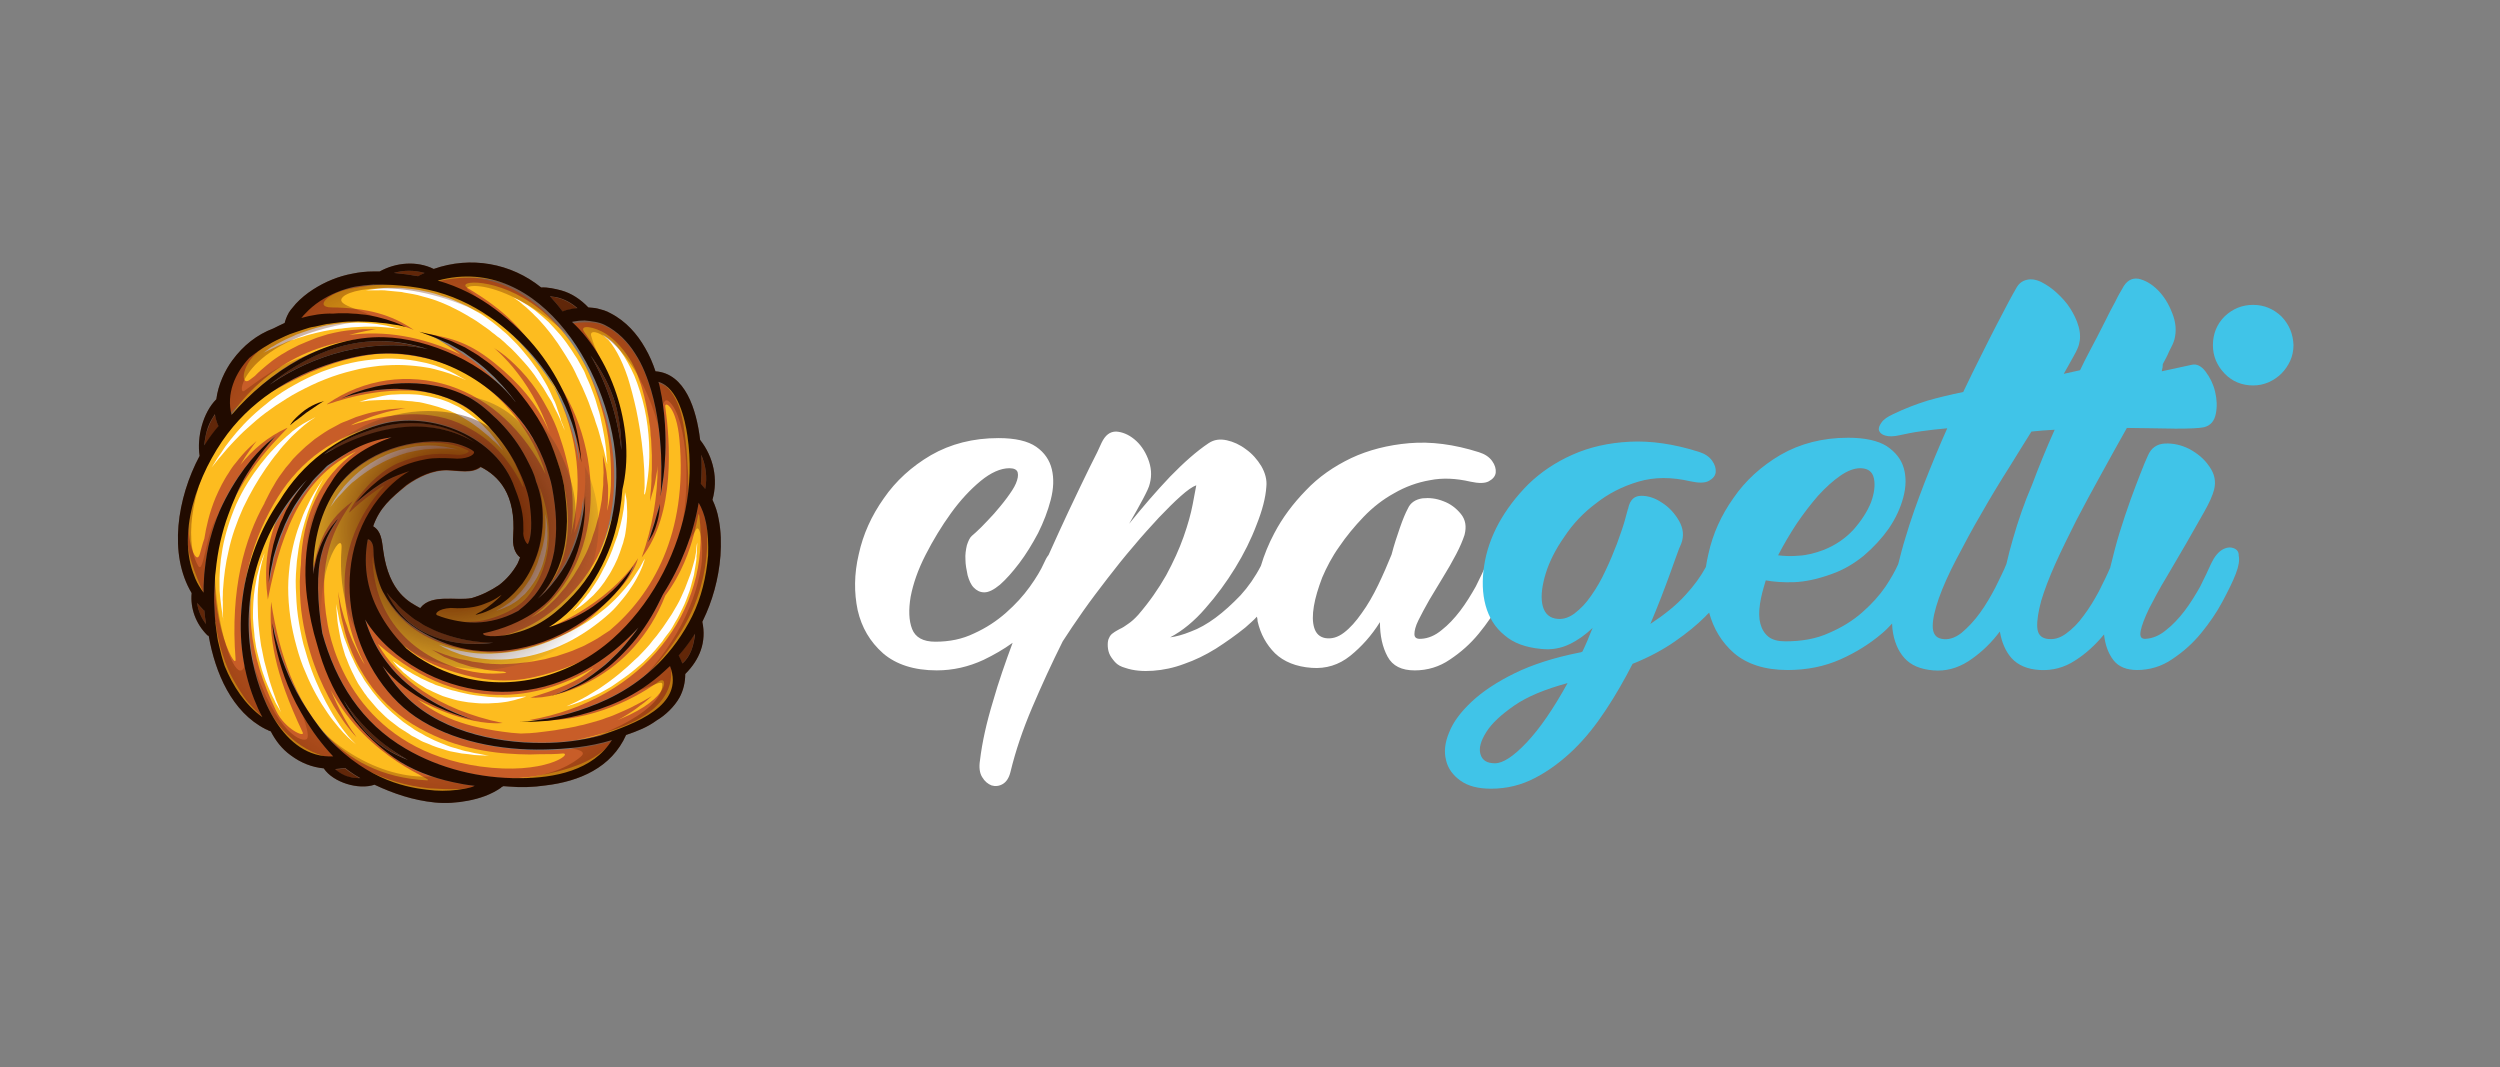 <?xml version="1.0" encoding="UTF-8"?> <svg xmlns="http://www.w3.org/2000/svg" xmlns:xlink="http://www.w3.org/1999/xlink" version="1.1" id="Cpagetti_x5F_logo_x5F_new" x="0px" y="0px" viewBox="0 0 688.8 294" style="enable-background:new 0 0 688.8 294;" xml:space="preserve"><rect x="0" y="0" width="688.8" height="294" fill="#808080" stroke="none"/> <style type="text/css"> .st0{fill:#FFFFFF;} .st1{fill:#40C4E8;} .st2{fill:#F89A1C;} .st3{fill:#57270F;} .st4{fill:#C85D28;} .st5{fill:#FDBC1F;} .st6{clip-path:url(#SVGID_2_);fill:url(#SVGID_3_);} .st7{clip-path:url(#SVGID_2_);fill:url(#SVGID_4_);} .st8{fill:#210B00;} </style> <g> <g> <g> <path class="st0" d="M417.6,153.4c-0.3-1.3-1-2.1-1.9-2.4c-0.9-0.3-1.9-0.2-3.1,0.5c-1.1,0.7-2.1,1.9-3,3.8 c-0.8,1.8-1.8,3.9-3,6.3c-1.3,2.3-2.7,4.6-4.3,6.7c-1.6,2.1-3.3,3.9-5.1,5.3c-1.8,1.5-3.7,2.3-5.6,2.4c-1.3,0.1-1.9-0.3-1.9-1.3 c0-0.9,0.3-2.2,1.1-3.8c0.8-1.6,1.8-3.5,3-5.6c1.3-2.1,2.5-4.2,3.8-6.3c1.3-2.1,2.5-4.2,3.6-6.3c1.1-2.1,1.8-3.8,2.3-5.3 c0.6-2.3,0.3-4.2-1-5.8c-1.3-1.6-2.9-2.8-4.8-3.5c-2-0.8-3.9-1-5.8-0.8c-1.9,0.3-3.3,1.2-4,2.8c-0.7,1.3-1.4,3-2.2,5.3 c-0.8,2.3-1.6,4.7-2.3,7.4c-1.1,2.7-2.3,5.5-3.7,8.4c-1.4,2.9-2.9,5.5-4.5,7.7c-1.6,2.3-3.2,4.1-4.9,5.4 c-1.7,1.3-3.4,1.8-5.2,1.5c-1.5-0.3-2.5-1.2-3-2.8c-0.5-1.6-0.5-3.6-0.1-6c0.4-2.4,1.2-5,2.3-7.9c1.2-2.8,2.7-5.7,4.7-8.5 c1.9-2.8,4.2-5.6,6.7-8.2c2.5-2.6,5.3-4.8,8.4-6.5c3.1-1.8,6.4-3,9.9-3.6c3.5-0.7,7.2-0.5,11.1,0.4c2.3,0.5,4,0.5,5.1-0.1 c1.1-0.6,1.8-1.4,1.9-2.4c0.1-1-0.2-2.1-1-3.2c-0.8-1.1-2-1.9-3.6-2.4c-6.9-2.2-13.3-3-19.2-2.5c-5.9,0.5-11.3,1.9-16,4.1 c-4.8,2.3-9,5.2-12.5,8.9c-3.6,3.7-6.5,7.6-8.7,11.8c-1.6,3-2.8,6-3.7,9c-1.6,3.1-3.5,5.8-5.6,8.1c-2.3,2.4-4.6,4.5-6.9,6.2 c-2.3,1.7-4.6,3-6.8,3.8c-2.2,0.9-4.1,1.4-5.7,1.6c3.4-1.8,6.7-4.5,9.7-8c3.1-3.5,5.8-7.2,8.2-11.1c2.4-3.9,4.4-7.9,5.9-11.9 c1.6-4,2.5-7.5,2.7-10.5c0.2-1.9-0.3-3.8-1.4-5.7c-1.1-1.8-2.5-3.4-4.2-4.6c-1.7-1.3-3.5-2.1-5.3-2.5c-1.9-0.4-3.5-0.2-5,0.8 c-3.3,2.2-6.8,5.3-10.6,9.2c-3.8,4-7.5,8.3-11.3,13c1.5-2.6,2.8-4.9,3.8-6.8c1-1.9,1.7-3.3,1.9-4.3c0.6-2.3,0.4-4.5-0.5-6.8 c-0.9-2.3-2.2-4.1-3.8-5.4c-1.6-1.3-3.3-2-5-2.1c-1.7,0-3,1-4,3.1c-0.5,1.2-1.6,3.5-3.3,6.8c-1.7,3.4-3.6,7.5-5.9,12.3 c-1.7,3.6-3.5,7.6-5.4,11.8c-0.5,0.6-0.9,1.4-1.3,2.3c-0.8,1.8-2.1,4-3.9,6.5c-1.8,2.5-3.9,4.8-6.5,7.1c-2.6,2.3-5.5,4.2-8.8,5.7 c-3.3,1.6-6.8,2.3-10.7,2.3c-3.4,0-5.5-1.2-6.4-3.5c-0.9-2.3-1-5.3-0.4-8.9c0.7-3.6,2-7.4,4.1-11.5c2.1-4.1,4.4-7.9,7-11.5 c2.6-3.6,5.3-6.5,8.2-8.9c2.8-2.3,5.5-3.5,7.9-3.5c1.3,0,2.1,0.4,2.3,1.2c0.2,0.8,0,1.8-0.5,3c-0.5,1.2-1.4,2.5-2.5,4 s-2.3,2.9-3.5,4.3c-1.2,1.3-2.4,2.6-3.5,3.7c-1.1,1.1-2,1.9-2.6,2.4c-0.6,0.5-1,1.4-1.4,2.6c-0.3,1.3-0.5,2.6-0.4,4 c0,1.4,0.3,2.8,0.6,4.3c0.4,1.4,0.9,2.6,1.7,3.4c0.8,0.8,1.7,1.3,2.9,1.3c1.2,0,2.6-0.7,4.3-2.1c1.6-1.4,3.4-3.4,5.3-5.9 c1.9-2.5,3.6-5.3,5.2-8.3c1.5-3,2.7-6.1,3.5-9.2c0.8-3.1,0.9-5.9,0.3-8.4c-0.6-2.5-2-4.6-4.3-6.2c-2.3-1.6-5.8-2.4-10.4-2.4 c-7,0-13.2,1.6-18.6,4.7c-5.3,3.1-9.7,7.1-13,11.9c-3.4,4.8-5.7,9.9-6.9,15.4c-1.3,5.5-1.3,10.6-0.3,15.4c1.1,4.8,3.4,8.7,7,11.9 c3.6,3.1,8.6,4.7,14.8,4.7c4.5,0,8.8-1,12.9-2.9c2.9-1.4,5.5-2.9,8-4.7c-2,5.4-3.9,10.8-5.4,16.1c-1.8,5.9-3,11.3-3.6,16.3 c-0.3,1.9-0.1,3.5,0.6,4.6c0.7,1.2,1.6,1.9,2.6,2.3c1,0.3,2.1,0.2,3.1-0.4c1-0.6,1.7-1.7,2.1-3.3c1.4-5.8,3.4-11.7,6-17.8 c2.6-6.1,5.4-12.2,8.4-18.2c1.6-2.5,3.5-5.3,5.6-8.3c2.1-3,4.4-6,6.7-9c2.3-3,4.7-6,7.2-8.9c2.4-2.9,4.8-5.5,7-7.9 c2.2-2.3,4.2-4.3,6-5.9c1.8-1.6,3.2-2.6,4.3-3c-0.2,1-0.5,2.8-1,5.3c-0.5,2.6-1.3,5.5-2.5,8.9c-1.2,3.4-2.8,6.9-4.8,10.6 c-2.1,3.7-4.6,7.3-7.7,10.9c-1,1.1-1.9,1.9-2.8,2.5c-0.8,0.6-1.6,1.1-2.3,1.4c-0.7,0.4-1.3,0.7-1.8,1.1c-0.5,0.3-0.9,0.8-1.1,1.3 c-0.3,0.5-0.4,1.2-0.4,1.9c0,0.8,0.1,1.6,0.4,2.4c0.3,0.8,0.9,1.6,1.6,2.4c0.7,0.8,1.7,1.3,2.8,1.6c2.3,0.8,4.9,1,7.7,0.8 c2.8-0.2,5.7-0.8,8.6-1.9c2.9-1,5.8-2.4,8.7-4.2c2.8-1.8,5.5-3.7,8.1-5.8c1.1-1,2.2-1.9,3.2-3c0.1,0.4,0.2,0.8,0.2,1.3 c0.8,3.5,2.4,6.4,4.8,8.8c2.4,2.3,5.8,3.7,10.1,4c3.9,0.3,7.5-0.8,10.6-3.3c3.1-2.5,5.9-5.6,8.2-9.3c0,3.8,0.7,6.9,2.1,9.5 c1.4,2.6,3.9,3.8,7.5,3.8c3.5,0,6.8-1,9.7-3c3-2,5.6-4.3,7.9-7.1c2.3-2.8,4.3-5.7,5.9-8.7c1.6-3,2.8-5.6,3.6-7.7 C417.7,156.3,417.9,154.6,417.6,153.4z"></path> </g> </g> <g> <g> <path class="st1" d="M615.3,151c-0.9-0.3-1.9-0.2-3.1,0.5c-1.1,0.7-2.1,1.9-3,3.8c-0.8,1.8-1.8,3.9-3,6.3 c-1.3,2.3-2.7,4.6-4.3,6.7c-1.6,2.1-3.3,3.9-5.1,5.3c-1.8,1.5-3.7,2.3-5.6,2.4c-1.3,0.1-1.7-0.6-1.4-2.2c0.3-1.5,1.1-3.6,2.3-6.1 c1.3-2.5,2.8-5.4,4.7-8.5c1.9-3.2,3.7-6.3,5.5-9.4c1.8-3.1,3.4-6,4.9-8.6c1.5-2.6,2.4-4.7,2.8-6.2c0.6-2.3,0.2-4.4-1.3-6.5 c-1.4-2.1-3.3-3.6-5.5-4.8c-2.2-1.1-4.4-1.6-6.7-1.5c-2.2,0.1-3.8,1.2-4.7,3.3c-0.5,1.1-1.2,2.7-2,4.8c-0.8,2.1-1.8,4.6-2.8,7.4 c-1,2.8-2,5.8-3,9c-1,3.2-1.8,6.5-2.6,9.7c-0.8,1.9-1.9,4.1-3.1,6.5c-1.3,2.4-2.6,4.6-4.2,6.7c-1.5,2.1-3.1,3.7-4.9,5 c-1.8,1.3-3.5,1.7-5.3,1.4c-1.6-0.3-2.5-1.3-2.6-3.2c-0.1-1.9,0.3-4.3,1.1-7.3c0.9-3,2.2-6.4,3.9-10.2c1.7-3.8,3.7-7.8,5.8-12 c2.2-4.2,4.5-8.5,6.9-12.8c2.4-4.4,4.7-8.5,7-12.6c5,0.1,9.5,0.1,13.4,0.2c3.9,0,6.5-0.1,7.9-0.4c1.8-0.5,2.8-1.7,3.2-3.7 c0.4-2,0.3-4-0.2-6.1c-0.5-2.1-1.4-3.9-2.6-5.5c-1.2-1.6-2.5-2.2-3.8-1.9l-8.3,1.8c0.2-0.7,0.3-1.4,0.3-2 c0.7-1.3,1.3-2.4,1.7-3.4c0.8-1.5,1.3-2.6,1.5-3.4c0.6-2.3,0.4-4.7-0.6-7.2c-1-2.6-2.3-4.7-4-6.4c-1.7-1.7-3.5-2.7-5.3-3.1 c-1.9-0.3-3.4,0.6-4.5,2.8c-0.4,0.7-1.1,1.8-1.9,3.5c-0.9,1.6-1.9,3.6-3.1,6c-1.2,2.4-2.6,5.1-4.2,8.1c-0.8,1.5-1.6,3.1-2.4,4.8 c-1.5,0.3-3,0.7-4.5,1c1.1-1.9,2-3.6,2.8-5c0.8-1.4,1.2-2.4,1.4-3.1c0.4-1.5,0.4-3.1-0.1-4.9c-0.5-1.8-1.3-3.4-2.3-5 c-1-1.6-2.3-3-3.7-4.3c-1.4-1.3-2.9-2.3-4.3-3c-1.4-0.7-2.8-0.9-4-0.6c-1.3,0.3-2.3,1.1-3,2.5c-0.4,0.7-1.1,1.9-2,3.6 c-0.9,1.7-2,3.8-3.3,6.3c-1.3,2.5-2.7,5.3-4.3,8.5c-1.6,3.1-3.2,6.5-4.9,10c-3.4,0.7-6.8,1.5-9.9,2.4c-3.2,1-6.3,2.2-9.4,3.7 c-1.5,0.7-2.6,1.4-3.2,2.3c-0.6,0.8-0.9,1.6-0.7,2.2c0.2,0.6,0.7,1.1,1.7,1.4c1,0.3,2.3,0.3,4-0.1c1.8-0.4,3.8-0.8,6-1.1 c2.2-0.3,4.6-0.6,7.1-0.8c-2.2,4.9-4.3,10-6.3,15.1c-2,5.2-3.8,10.2-5.2,15c-0.8,2.5-1.4,5-2,7.3c-0.8,1.8-1.9,3.8-3.5,6.2 c-1.7,2.5-3.8,4.8-6.4,7.1c-2.6,2.3-5.7,4.2-9.2,5.7c-3.5,1.6-7.5,2.3-12,2.3c-2,0-3.6-0.4-4.7-1.3c-1.1-0.9-1.8-2.1-2.2-3.6 c-0.4-1.5-0.4-3.3-0.1-5.4c0.3-2.1,0.9-4.2,1.6-6.5c2.2,0.4,4.8,0.6,7.7,0.5c3-0.1,6.5-0.8,10.6-2.3c3.1-1.1,6-2.8,8.7-5 c2.7-2.3,5-4.8,6.9-7.5c1.9-2.8,3.2-5.6,4-8.6c0.8-3,0.8-5.7,0.1-8.1c-0.7-2.4-2.3-4.4-4.7-6c-2.4-1.5-6-2.3-10.6-2.3 c-7,0-13.2,1.6-18.6,4.7c-5.3,3.1-9.7,7.1-13,11.9c-3.4,4.8-5.7,9.9-6.9,15.4c-0.3,1.2-0.5,2.4-0.7,3.6c-1.4,2.6-3.2,5.1-5.6,7.7 c-2.6,2.9-5.9,5.5-9.7,8c1.1-2.6,2.1-5.1,3-7.4c0.9-2.3,1.7-4.5,2.4-6.4c0.7-1.9,1.3-3.6,1.8-5c0.5-1.4,0.9-2.5,1.3-3.3 c0.8-2.1,0.6-4.2-0.6-6.3c-1.2-2.1-2.8-3.8-4.7-5c-1.9-1.3-3.8-1.9-5.7-1.9c-1.9,0-3.1,1.1-3.6,3.4c0,0.1,0,0.2-0.1,0.3 c-0.1,0.4-0.4,1.5-0.9,3.3c-0.5,1.8-1.3,3.9-2.1,6.2c-0.9,2.3-1.9,4.8-3.1,7.3c-1.2,2.6-2.5,4.9-4,7c-1.4,2.1-3,3.7-4.7,5 c-1.7,1.2-3.4,1.7-5.3,1.3c-1.9-0.4-3.1-1.8-3.5-4.1c-0.4-2.3,0-5.1,1-8.4c1-3.2,2.7-6.6,5.1-10c2.3-3.5,5.2-6.6,8.7-9.2 c3.4-2.7,7.3-4.7,11.7-6c4.4-1.3,9.1-1.3,14.3-0.1c2.3,0.5,4,0.5,5.1-0.1c1.1-0.6,1.8-1.4,1.9-2.4c0.1-1-0.2-2.1-1-3.2 c-0.8-1.1-2-1.9-3.6-2.4c-6.9-2.2-13.3-3.1-19.1-2.8c-5.9,0.3-11.1,1.5-15.8,3.6c-4.7,2.1-8.7,4.8-12.1,8.1 c-3.4,3.4-6.1,7-8.2,10.8c-2.1,3.9-3.4,7.7-4,11.7c-0.6,3.9-0.5,7.6,0.4,10.9c0.9,3.3,2.6,6.1,5.2,8.2c2.5,2.2,5.9,3.4,10.2,3.8 c2.8,0.3,5.4-0.2,7.7-1.3c2.3-1.1,4.4-2.6,6.4-4.5c-0.5,1.2-1,2.3-1.4,3.4c-0.5,1.1-0.9,2.1-1.4,3.1c-0.3,0.2-0.6,0.3-0.9,0.3 c-7,1.4-12.9,3.3-17.8,5.7c-4.9,2.4-8.8,5-11.8,7.8c-3,2.8-5.1,5.6-6.2,8.4c-1.2,2.8-1.5,5.4-0.9,7.7c0.5,2.3,1.9,4.2,4,5.7 c2.1,1.5,4.9,2.2,8.4,2.2c4.4,0,8.4-1,12.2-3c3.8-2,7.3-4.6,10.6-7.8c3.3-3.2,6.2-6.9,8.9-11c2.7-4.1,5.1-8.3,7.3-12.6 c4.5-1.8,8.4-3.9,11.7-6.2c3.3-2.3,6-4.5,8.3-6.8c0.4-0.4,0.7-0.8,1.1-1.1c1.2,4.4,3.4,8.1,6.8,11.1c3.6,3.1,8.6,4.7,14.8,4.7 c5.4,0,10.2-1,14.5-2.9c4.3-1.9,8.1-4.3,11.3-7c1.1-0.9,2.1-1.9,3-2.9c0,0.5,0.1,1,0.1,1.5c0.4,3.3,1.5,6,3.3,8 c1.8,2,4.4,3.1,7.9,3.4s6.7-0.6,9.7-2.5c2.9-1.9,5.6-4.3,7.9-7.2c0.3-0.3,0.5-0.7,0.8-1c0.5,3,1.6,5.5,3.2,7.3 c1.8,2,4.4,3.1,7.8,3.3c3.5,0.2,6.8-0.7,9.7-2.6c3-1.9,5.6-4.3,8-7.2c0.3,2.9,1.2,5.3,2.6,7.1c1.4,1.8,3.6,2.7,6.5,2.7 c3.5,0,6.8-1,9.7-3c3-2,5.6-4.3,7.9-7.1c2.3-2.8,4.3-5.7,5.9-8.7c1.6-3,2.9-5.6,3.7-7.7c0.8-2.1,1.1-3.8,0.8-5 C616.9,152.1,616.3,151.3,615.3,151z M495,144.3c1.9-2.8,3.9-5.4,5.9-7.7c2.1-2.3,4.1-4.1,6.1-5.5c2-1.4,3.9-2.1,5.5-2.1 c2.1,0,3.4,0.9,3.8,2.8c0.4,1.9,0.1,4.1-0.8,6.6c-1,2.5-2.6,5-4.8,7.5c-2.3,2.5-5,4.3-8.2,5.6c-2.4,0.9-4.7,1.5-6.9,1.6 c-2.1,0.2-4,0.1-5.7-0.1C491.4,150.1,493.1,147.2,495,144.3z M420.6,204.6c-3.6,3.8-6.5,5.7-8.7,5.7c-2.2,0-3.5-0.8-4-2.5 c-0.5-1.7,0.1-3.7,1.6-6.1c1.5-2.4,4.1-4.8,7.7-7.3c3.6-2.5,8.5-4.5,14.7-6.2C428,195.3,424.2,200.8,420.6,204.6z M554.6,148.5 c-0.7,2.4-1.3,4.7-1.8,6.9c-0.7,1.8-1.8,3.9-3,6.4c-1.3,2.5-2.7,4.9-4.3,7.1c-1.6,2.2-3.3,4-5.1,5.5c-1.8,1.4-3.7,2-5.5,1.6 c-1.6-0.3-2.4-1.5-2.4-3.5c0-2,0.6-4.5,1.7-7.7c1.1-3.1,2.7-6.7,4.8-10.7c2.1-4,4.3-8.2,6.9-12.6c2.5-4.4,5.1-8.7,7.9-13.1 c2-3.3,4-6.4,5.9-9.5c2-0.2,4.1-0.4,6.4-0.5c-2.2,4.9-4.3,10-6.2,15.1C557.7,138.6,556,143.6,554.6,148.5z M628.6,87.2 c-2.2-2.1-4.8-3.2-7.8-3.2c-3.1,0-5.7,1.1-7.9,3.2c-2.1,2.1-3.2,4.8-3.2,7.9c0,3,1.1,5.6,3.2,7.8c2.1,2.2,4.8,3.3,7.9,3.3 c1.5,0,2.9-0.3,4.3-0.9c1.3-0.6,2.5-1.4,3.5-2.4c1-1,1.8-2.2,2.4-3.5c0.6-1.3,0.9-2.8,0.9-4.3C631.8,92,630.7,89.4,628.6,87.2z"></path> </g> </g> </g> <g> <g> <g> <path class="st2" d="M134.3,127.6C134.4,127.6,134.4,127.7,134.3,127.6C134.4,127.6,134.4,127.6,134.3,127.6 C134.3,127.6,134.3,127.6,134.3,127.6z"></path> <path class="st3" d="M113.4,170c-1.2-1-2.6-2-3.7-3.2c-0.6-0.6-1.2-1.2-1.7-1.8c-0.5-0.6-1-1.3-1.6-1.9c2.1,4.3,5.2,8.1,10,10.8 c5.8,3.2,12.8,4.1,19.4,3.1c-4.5-0.1-9.4-0.7-14.1-2.6c-1.5-0.5-2.8-1.2-4.3-1.9c-0.7-0.3-1.4-0.8-2.1-1.2 C114.8,170.9,114.1,170.6,113.4,170z"></path> <path class="st3" d="M171.2,124c0-4.2-0.4-8.4-1.6-12.5c-1.4-5-3.9-9.5-6.9-13.6C167.3,105.9,170.2,114.8,171.2,124z"></path> <path class="st4" d="M171.4,135c-0.3,4.1-1,8.1-2.1,12c-2.7,9.3-9.1,20.6-18.2,26c0.6-0.2,1.1-0.3,1.6-0.5 c4.1-1.4,7.7-3.3,10.6-5.2c2.9-2,5.1-4,6.8-5.8c1.7-1.8,2.9-3.3,3.7-4.4c0.8-1.1,1.2-1.6,1.2-1.6s-0.4,0.6-1,1.7 c-0.7,1.1-1.8,2.7-3.4,4.7c-1.6,1.9-3.8,4.2-6.6,6.4c-2.8,2.2-6.4,4.3-10.6,6c-2.9,1.2-6.2,1.9-9.7,2.4 c-8.7,3.1-18.6,2.7-26.8-1.9c-5-2.8-8.4-6-11.4-11.5c-1.1-2-2.6-7.1-2.6-11.5c0-2.6-1.5-3.2-1.6-2.8c-1.4,7.8,0.1,14.9,3.9,21.3 c1.9,3.2,4.2,6.1,6.8,8.7c4,3.3,8.7,5.9,14.1,7.5c15,4.6,31.2,0,42.7-10.2c10.2-9,17.2-22,20-35.3c1.4-6.8,1.6-13.7,0.6-20.6 c-0.6-4.4-2.6-13.4-8-14.9c0.1,0.5,0.3,1,0.4,1.5c0.8,3.6,1.2,7,1.4,10.1c0.4,6.2,0,11.1-0.4,14.6c-0.2,1.7-0.4,3-0.6,3.9 c-0.2,0.9-0.2,1.4-0.2,1.4s0-0.5,0.1-1.4c0-0.9,0.1-2.2,0.1-3.9c0-3.4,0-8.3-0.8-14.3c-0.4-3-1-6.2-2-9.6 c-1-3.4-2.3-6.9-4.4-10.1c-2-3.2-4.8-6.2-8.4-7.9c-1.6-0.8-3.6-1.1-5.7-1c-1,0-2.1,0.1-3.1,0.3c-0.1,0-0.2,0.1-0.4,0.1 C169,99.6,175,119.4,171.4,135z M179,147.9c0.3-1,0.7-2.3,1.2-3.7c0.5-1.5,0.9-2.8,1.1-3.8c0.3-1,0.4-1.6,0.4-1.6s0,0.6-0.1,1.7 c-0.1,1-0.3,2.4-0.8,3.9c-0.5,1.5-1.1,2.8-1.6,3.7c-0.5,0.9-0.9,1.4-0.9,1.4S178.7,148.8,179,147.9z"></path> <g> <path class="st5" d="M182.7,105.6c4.7,4,5.5,9.9,6.2,15.7c0.7,6.1,0.8,12.1,0.9,18.3c0,0.2,0.3,0.2,0.4,0 c0.8-6.7,0.6-13.9-0.4-20.5C188.8,113.7,187.2,108.7,182.7,105.6C182.7,105.4,182.6,105.5,182.7,105.6L182.7,105.6z"></path> </g> <g> <path class="st5" d="M101.5,163.1c1.1,5.9,4.3,11,8.6,15.1c4.1,4,9.1,6.3,14.5,8c7.5,2.4,14.5,3.3,22.2,1.7 c6.8-1.4,14.3-4.2,19.7-8.6c0.2-0.1,0-0.4-0.2-0.3c-5.9,3.5-12.2,6-18.9,7.5c-7.7,1.8-14.7,1-22.1-1.3c-5.3-1.6-9.9-3.7-14-7.3 C106.8,174,103,169,101.5,163.1C101.6,163,101.5,163,101.5,163.1L101.5,163.1z"></path> </g> <path class="st5" d="M137.9,185c-1-0.1-1.9-0.2-2.9-0.3c-0.5-0.1-0.9-0.1-1.4-0.2c-0.4-0.1-0.9-0.2-1.3-0.3 c-0.9-0.2-1.7-0.3-2.5-0.5c-0.8-0.2-1.5-0.5-2.2-0.7c-0.7-0.2-1.4-0.4-2-0.7c-0.6-0.3-1.2-0.5-1.7-0.7c-0.5-0.2-1-0.4-1.5-0.6 c-0.4-0.2-0.8-0.5-1.2-0.7c-1.4-0.8-2.2-1.3-2.2-1.3s0.8,0.3,2.4,0.9c0.4,0.2,0.8,0.3,1.3,0.5c0.5,0.1,1,0.3,1.5,0.5 c0.6,0.2,1.1,0.3,1.8,0.5c0.6,0.2,1.3,0.3,2,0.4c0.7,0.1,1.4,0.3,2.2,0.5c0.8,0.1,1.6,0.2,2.4,0.3c0.4,0.1,0.8,0.1,1.3,0.2 c0.4,0,0.9,0,1.3,0.1c0.9,0,1.8,0.1,2.8,0.1c1.9-0.1,3.9-0.1,5.9-0.4c1-0.1,2.1-0.2,3.1-0.4c1-0.2,2.1-0.4,3.2-0.6 c1.1-0.3,2.1-0.6,3.1-0.8c1-0.3,2-0.7,3-1c1-0.3,1.9-0.7,2.8-1.1c0.9-0.4,1.8-0.7,2.6-1.2c0.8-0.4,1.7-0.9,2.4-1.3 c0.8-0.4,1.5-1,2.2-1.4c0.6-0.4,1.2-0.8,1.7-1.1c11.6-9.8,21.6-26.6,19.2-52.6c-0.8-9.1-4.1-10.7-3.9-9.1 c1.3,9.4,2.9,29.6-6.5,41.6c3-8.5,4.4-16.9,4.4-25.3c0,0.4-0.1,0.7-0.1,1.1c-0.1,0.6-0.2,1.2-0.3,1.7c-0.2,1.1-0.3,2.1-0.6,3 c-0.2,0.9-0.4,1.6-0.6,2.2c-0.3,1.2-0.5,1.9-0.5,1.9s0.1-0.7,0.1-1.9c0.1-0.6,0.1-1.4,0.2-2.3c0.1-0.9,0.1-1.9,0.1-3 c0-0.6,0.1-1.1,0.1-1.7c0-0.6,0-1.2,0-1.9c0-0.6,0-1.3,0-2c0-0.7-0.1-1.4-0.1-2.1c0-0.7-0.1-1.5-0.1-2.2 c-0.1-0.8-0.2-1.5-0.2-2.3c0-0.4-0.1-0.8-0.1-1.2c-0.1-0.4-0.1-0.8-0.2-1.2c-0.1-0.8-0.2-1.6-0.4-2.4c-0.3-1.6-0.6-3.2-1-4.8 c-0.2-0.8-0.4-1.5-0.6-2.2c-0.2-0.7-0.4-1.4-0.7-2.1c-0.2-0.7-0.5-1.3-0.7-2c-0.2-0.6-0.5-1.2-0.8-1.8c-0.2-0.4-0.4-0.8-0.6-1.2 c-1.9-3.3-4.4-6.1-7.1-7.9c-3.3-2.1-7.6-2.7-6-0.5c1.9,2.6,4,5.7,6.3,11.9c3.5,9.3,6,14.4,3.9,31.8c-1.5,14-8.3,26.6-20.6,37.8 c-0.9,0.8,16.9-6.1,25.2-19.2c-1.6,6-7.9,11.3-11.6,15c-8.2,8-22.6,11-27.2,11c-11,0-31.1-3.7-34.4-26.6 c0.4,22.4,18.4,30.9,29.9,32.2c2.2,0.3,4.6,0.2,7,0C139.1,185,138.5,185,137.9,185z"></path> <path class="st3" d="M56.4,122.8c1.2-1.9,2.5-3.7,3.9-5.3c-0.5-1-0.9-2.1-1-3.3c-0.8,1.1-1.4,2.2-1.9,3.6 C56.7,119.4,56.4,121.1,56.4,122.8z"></path> <path class="st3" d="M193.2,125.4c0.1,1.3,0.1,2.5,0.1,3.6c0,1.5-0.1,2.9-0.2,4.4l0,0c0.4,0.4,0.8,0.9,1.2,1.4 C194.9,131.5,194.5,128.3,193.2,125.4z"></path> <path class="st3" d="M191.4,174.6c-1.4,2.2-2.9,4.2-4.5,6c0.4,0.7,0.8,1.4,1,2.2C190.3,180.9,191.2,177.7,191.4,174.6z"></path> <path class="st3" d="M56.7,171.5c-0.2-1.1-0.3-2.1-0.4-3.3c-0.1,0-0.1-0.1-0.2-0.1c-0.7-0.6-1.2-1.3-1.8-2 c0.3,2.1,1.1,4.1,2.4,5.8C56.7,171.8,56.7,171.6,56.7,171.5z"></path> <path class="st4" d="M105.2,93.1c12.5,0.3,28.3,7.3,36.1,17.6c0.1,0.1,0.2,0.2,0.3,0.3c-0.5-0.7-1.1-1.4-1.6-2.1 c-0.9-1.2-1.9-2.3-2.9-3.3c-0.5-0.5-0.9-1-1.4-1.5c-0.5-0.5-1-0.9-1.5-1.4c-0.9-1-2-1.7-2.9-2.5c-0.9-0.8-1.9-1.5-2.9-2.1 c-0.5-0.3-0.9-0.6-1.4-1c-0.5-0.3-0.9-0.5-1.4-0.8c-0.9-0.5-1.7-1-2.5-1.4c-1.7-0.7-3.1-1.5-4.3-1.9c-2.4-0.9-3.8-1.4-3.8-1.4 s1.4,0.3,3.9,0.9c1.3,0.3,2.7,0.9,4.5,1.5c0.9,0.3,1.7,0.8,2.7,1.2c0.5,0.2,1,0.5,1.5,0.7c0.5,0.3,1,0.6,1.5,0.9 c1,0.6,2.1,1.2,3.1,2c1,0.7,2.2,1.5,3.2,2.4c0.5,0.4,1.1,0.9,1.6,1.4c0.5,0.5,1.1,1,1.6,1.5c1.1,1,2.1,2.1,3.2,3.3 c2,2.4,4,5,5.8,7.9c1.8,2.9,3.4,6.1,4.6,9.5c1.2,3.4,2.1,5.8,2.7,9.2c0.6,3.4,0.9,6.6,0.8,9.8c0,3.1-0.4,6.1-1.1,8.9 c-0.7,2.7-1.7,5.2-2.9,7.2c-1.2,2.1-2.6,3.7-3.9,5.1c-0.1,0.1-0.1,0.1-0.2,0.2c0.7-0.6,1.4-1.3,2.1-1.9c2.4-2.5,4.3-5.2,5.8-7.8 c2.9-5.3,4.1-10.1,4.6-13.5c0.2-1.7,0.4-3,0.5-3.9c0.1-0.9,0.1-1.4,0.1-1.4s0,0.5,0,1.4c0.1,0.9,0,2.2-0.1,4 c-0.2,3.4-1,8.5-3.6,14.2c-1.3,2.8-4.3,6.7-7.1,9.2c-6.6,5.8-16.2,8.4-18.5,9c0.5,1.1,1.3,1.3,3.7,1.6c2.6,0.3,5.4-0.8,6.4-0.8 c6.2-1.6,11.7-6.6,15.9-11.1c8.7-9.3,12.2-22.1,11.8-34.7c-0.7-25-20.7-59.7-49.2-51.9c5.9,1.7,11.3,4.5,15.7,7.8 c4.9,3.7,8.9,7.7,12.1,11.7c3.2,4.1,5.5,8.1,7.2,11.9c1.7,3.7,2.7,7.1,3.3,9.9c0.6,2.8,0.9,5,1.1,6.5c0.1,1.5,0.2,2.3,0.2,2.3 s-0.1-0.8-0.4-2.3c-0.3-1.5-0.7-3.6-1.5-6.3c-0.8-2.7-2-6-3.8-9.5c-1.8-3.5-4.3-7.4-7.6-11.2c-6.6-7.4-16.2-15.5-29-18.3 c-3.2-0.7-6.5-1.2-9.9-1.3c-1.7-0.1-3.4-0.1-5.2-0.1c-1.7,0-3.4,0.2-5.1,0.6c-3.4,0.7-6.7,2-9.6,4c-1.5,1-2.8,2.1-4,3.4 c-0.3,0.3-0.6,0.6-0.9,1l-0.2,0.2c2.9-0.8,6-1.3,8.8-1.2c0.9-0.1,1.8-0.1,2.7-0.1c0.9,0,1.8,0,2.6,0.1c0.8,0,1.7,0.1,2.4,0.2 c1.6,0.2,3,0.5,4.3,0.7c1.3,0.3,2.5,0.6,3.5,1c1,0.4,1.9,0.6,2.5,0.9c1.4,0.6,2.1,0.9,2.1,0.9s-0.8-0.2-2.2-0.5 c-0.7-0.2-1.6-0.3-2.6-0.4c-1-0.2-2.2-0.3-3.5-0.4c-1.3-0.1-2.7-0.2-4.2-0.2c-0.8,0-1.5,0-2.3,0c-0.8,0-1.6,0.1-2.5,0.1 c-0.8,0.1-1.7,0.1-2.6,0.3c-0.4,0.1-0.9,0.1-1.3,0.2c-0.4,0.1-0.9,0.2-1.3,0.2c-0.9,0.1-1.8,0.4-2.7,0.6 c-0.9,0.2-1.8,0.5-2.8,0.7c-0.9,0.3-1.8,0.6-2.7,0.9c-0.9,0.3-1.7,0.7-2.6,1c-1.7,0.7-3.2,1.5-4.7,2.4c-2,1.1-3.7,2.4-5.2,3.6 c-4,4.3-6.4,9.9-5.4,15.9C73.4,102.6,89.1,92.7,105.2,93.1z"></path> <g> <path class="st5" d="M119.8,77.7c8.6-2.1,17-1.6,24.8,2.8c0.2,0.1,0.4-0.2,0.2-0.4c-7.2-4.6-17-6.1-25.1-2.7 C119.6,77.5,119.6,77.7,119.8,77.7L119.8,77.7z"></path> </g> <g> <path class="st5" d="M135.2,176c8.7-0.4,16.2-4.6,22.3-10.6c2.8-2.7,5.2-6,7.1-9.4c2.5-4.5,4.8-9.9,5.3-15 c0-0.4-0.5-0.4-0.7-0.1c-1.7,5-2.9,9.9-5.7,14.5c-2,3.3-4.3,6.3-7,9c-5.9,6-12.9,10.2-21.3,11.4 C135.1,175.9,135.1,176,135.2,176L135.2,176z"></path> </g> <g> <path class="st5" d="M63.2,115.1c5.5-6.3,11.5-11.9,18.9-16c7.4-4.1,15.7-5.6,24.1-5.3c0.4,0,0.4-0.6,0-0.6 C88.7,92.7,72.8,100.6,63.2,115.1C63,115.1,63.1,115.2,63.2,115.1L63.2,115.1z"></path> </g> <g> <path class="st5" d="M143.7,111.7c6.5,6.3,9.9,15.6,11.3,24.4c1.5,9.7,0.2,19.9-6.3,27.7c-0.1,0.1,0,0.2,0.1,0.1 c7.4-6.6,8.6-17.5,7.2-26.8C154.7,128,150.8,118,143.7,111.7C143.7,111.6,143.7,111.7,143.7,111.7L143.7,111.7z"></path> </g> <g> <path class="st5" d="M157.5,146.2c-0.1,0.5-0.2,1-0.3,1.5c3.6-13.7,2.3-27.5-4.6-41.2c-19.7-30.6-42.2-29.6-55.9-27 c-6.7,1.3-10.1,5.2-5.3,5.2c9.7,0.1,16.6,2,22.6,6.2c-11.9-4.9-29.3-3-41.3,4.8c-6.5,4.2-6.6,11.1-3.8,8.9 c0.4-0.3,0.9-0.7,1.3-1c0.6-0.6,1.1-1.1,1.8-1.7c0.9-0.8,1.9-1.6,2.9-2.4c0.5-0.4,1.1-0.8,1.7-1.2c0.6-0.4,1.2-0.8,1.8-1.1 c1.2-0.8,2.6-1.4,3.9-2.1c1.4-0.6,2.8-1.2,4.1-1.7c0.7-0.3,1.3-0.5,2-0.7c0.7-0.2,1.3-0.4,1.9-0.6c1.3-0.3,2.5-0.6,3.7-0.8 c1.1-0.2,2.2-0.3,3.2-0.4c1-0.1,1.9-0.1,2.7-0.2c0.8,0,1.5,0,2,0c1.1,0,1.7,0,1.7,0s-0.6,0.1-1.7,0.3c-0.5,0.1-1.2,0.2-2,0.4 c-0.8,0.2-1.6,0.3-2.6,0.6c-0.4,0.1-0.7,0.2-1.1,0.3c9.6-1.3,20,0.3,30.7,5.4c-4.5-3.2-7.8-5.5-10.5-5.9 c8.7,1.2,13.6,3.1,20.2,8.5c6,4.9,11.3,10.6,14.7,18.6c-0.2-0.6-0.5-1.3-0.7-1.9c-0.8-2-1.6-3.8-2.5-5.5 c-1.8-3.5-3.7-6.4-5.5-8.7c-1.8-2.4-3.5-4.1-4.7-5.3c-0.6-0.6-1.1-1-1.4-1.3c-0.3-0.3-0.5-0.4-0.5-0.4s0.2,0.1,0.6,0.4 c0.4,0.2,0.9,0.6,1.6,1.1c1.4,1,3.2,2.6,5.3,4.8c2.1,2.2,4.3,5.1,6.3,8.6c1,1.7,2,3.6,2.9,5.6c0.9,2,1.6,4.2,2.3,6.4 c0.7,2.2,1.2,4.4,1.7,6.5c0.4,2.1,0.8,4.2,0.9,6.2c0.2,2,0.2,3.9,0.2,5.7c0,0.9-0.1,1.8-0.1,2.6 C157.7,144.6,157.6,145.4,157.5,146.2z"></path> <path class="st5" d="M148.2,98.8c1.7,2.6,3.2,5.1,4.5,7.7c1.6,2.4,3.1,5.1,4.7,8c-2.6-5.3-4.8-9.6-6.9-13.3 C149.7,100.3,149,99.5,148.2,98.8z"></path> <path class="st5" d="M163.8,106.6c-3.5-9.7-9.7-17.2-15.3-21.6c-11.4-8.9-23.3-7.8-19.6-5.6c10.4,6.3,15.5,11.3,21.5,21.8 c15.4,17.2,19,53-4.2,69c1.3-0.7,2.4-1.4,3.6-2.2c0.9-0.8,1.9-1.7,2.9-2.7c1.1-1,2-2.3,3.1-3.5c1-1.4,2-2.7,2.9-4.3 c1-1.5,1.8-3.2,2.7-4.9c0.4-0.9,0.8-1.7,1.1-2.6c0.4-0.8,0.6-1.7,0.9-2.6c0.7-1.7,1-3.4,1.5-5c0.2-0.8,0.3-1.6,0.5-2.4 c0.1-0.8,0.3-1.5,0.4-2.3c0.1-1.5,0.3-2.8,0.4-4.1c0-1.3,0-2.4,0.1-3.4c0-1-0.1-1.9-0.1-2.6c-0.1-1.4-0.1-2.2-0.1-2.2 s0.2,0.8,0.5,2.2c0.1,0.7,0.4,1.6,0.5,2.6c0.1,1,0.2,2.2,0.4,3.5c0.1,1.3,0,2.7,0,4.2c0,0.8-0.1,1.5-0.2,2.4c0,0.1,0,0.2,0,0.4 c0.6-2.5,0.9-4.8,1-6.8C168.7,122.2,166.7,114.5,163.8,106.6z"></path> </g> <path class="st3" d="M151.5,81.7c1.3,1.3,2.4,2.6,3.5,4.2c0.7-0.3,1.4-0.5,2.1-0.6c0.7-0.1,1.4-0.2,2-0.3c-1.7-1.4-3.5-2.5-5.7-3 C152.8,81.8,152.1,81.7,151.5,81.7z"></path> <path class="st4" d="M192.5,138.4c-1.5,8.8-4.9,17.5-9.8,25.2c-0.9,2-2,4.1-3.2,6.1c-1.3,2.1-2.7,4.1-4.1,6c-1.4,1.8-3,3.5-4.5,5 c-1.5,1.5-3.1,2.8-4.6,4c-1.5,1.1-3,2.1-4.5,2.9c-1.4,0.8-2.7,1.4-3.9,1.9c-0.6,0.2-1.2,0.5-1.7,0.7c-0.5,0.2-1,0.3-1.4,0.5 c-0.9,0.3-1.5,0.4-2,0.6c-0.5,0.1-0.7,0.2-0.7,0.2s0.2-0.1,0.7-0.2c0.4-0.2,1.1-0.4,1.9-0.7c0.4-0.2,0.9-0.4,1.4-0.6 c0.5-0.2,1-0.5,1.6-0.8c1.1-0.6,2.4-1.3,3.7-2.1c1.3-0.9,2.8-1.9,4.2-3.1c1.4-1.2,2.9-2.5,4.4-4c1.4-1.5,2.9-3.2,4.3-5 c0.5-0.7,1.1-1.5,1.6-2.2c-6.5,7.1-14.5,12.7-23.6,15.6c-12.2,3.9-25.8,2.3-36.8-4c-5.7-3.2-11.4-8-14.9-13.8 c1.4,4.5,3.4,8.5,6,11.8c3.4,4.6,7.7,7.8,11.4,10.1c3.7,2.3,7.1,3.7,9.3,4.6c1.1,0.5,2,0.8,2.7,1c0.6,0.2,0.9,0.3,0.9,0.3 s-0.3-0.1-1-0.3c-0.6-0.2-1.6-0.4-2.7-0.8c-2.4-0.8-5.8-1.9-9.7-4.1c-3.9-2.1-8.4-5.2-12.1-9.8c1.5,2.5,3.2,4.9,5.2,7.1 c9.4,10.5,25.3,14.1,38.9,14.1c5.5,0,10.8-0.7,15.9-2c9.6-3.4,23.4-8.2,19.2-19.2c-0.5,0.5-0.9,0.9-1.4,1.3 c-3.9,3.6-8.1,6.3-12.1,8.2c-4,1.9-7.9,3.2-11.3,4c-3.4,0.9-6.4,1.3-8.9,1.6c-2.5,0.3-4.4,0.3-5.7,0.3c-1.3,0-2,0-2,0 s0.7,0,2-0.1c1.3-0.1,3.2-0.3,5.6-0.8c2.4-0.4,5.3-1.1,8.6-2.2c3.3-1.1,7-2.5,10.8-4.6c3.8-2,7.6-4.8,11.2-8.4 c3.5-3.6,6.8-7.9,9.3-13c2.5-5,3.9-10.8,4.3-16.9c0.2-3,0.1-6.1-0.6-9.1C194.1,141.9,193.4,140,192.5,138.4z"></path> <g> <path class="st5" d="M158.8,203.9c7.1-1.3,14.7-3.2,20.8-7.3c4.4-3,8-8.8,5.6-14.1c-0.1-0.3-0.5-0.1-0.5,0.2 C187.3,196.8,169.1,201.6,158.8,203.9C158.8,203.9,158.8,203.9,158.8,203.9L158.8,203.9z"></path> </g> <g> <path class="st5" d="M194.3,140.3c1,7.2,0.8,14.2-1.2,21.2c-2.7,10-8.6,17.9-15.6,25.4c-0.3,0.3,0.2,0.7,0.5,0.5 c7.2-6.9,13.4-15.5,16-25.3c1.8-6.8,2.5-15,0.4-21.9C194.4,140.2,194.3,140.2,194.3,140.3L194.3,140.3z"></path> </g> <path class="st5" d="M181.6,187.7c-8,5.8-21.1,11.8-35.8,10.7c31.6-5.5,50.1-30.4,46.9-56.1c-0.5-3.9-0.4,9.8-9.4,21.8 c-8.9,22.9-30.3,28.7-37.2,28.1c6.8-2,13.4-4.4,17.5-8.2c-11.8,7.1-34.9,15-59.5-6.6c5.2,9.2,16.3,18.1,34.4,21.8 c-10.4,0.9-23.5-6.5-23.5-6.5c5.8,4.5,12.6,7.7,25.9,9.2c0.8,0.1,1.7,0.1,2.6,0.2c0.8,0,1.6-0.1,2.5-0.1c1.2-0.1,2.5-0.2,3.8-0.4 c1.3-0.2,2.8-0.3,4.2-0.6c1.5-0.2,2.9-0.5,4.5-0.8c0.8-0.2,1.5-0.4,2.2-0.5c0.7-0.2,1.4-0.4,2.2-0.6c0.7-0.2,1.4-0.4,2.1-0.6 c0.7-0.2,1.3-0.4,2-0.7c1.3-0.4,2.5-0.9,3.6-1.4c1.1-0.5,2.1-0.9,3.1-1.4c0.9-0.5,1.8-0.9,2.5-1.3c0.7-0.4,1.4-0.7,1.8-1 c1-0.6,1.6-0.9,1.6-0.9s-0.5,0.4-1.4,1.2c-0.4,0.4-1,0.8-1.7,1.3c-0.6,0.5-1.4,1.1-2.3,1.7c-0.9,0.6-1.9,1.2-2.9,1.8 c-0.4,0.2-0.8,0.4-1.2,0.6c0.3-0.1,0.7-0.3,1-0.4C184.8,192.3,184,186,181.6,187.7z"></path> <path class="st4" d="M114.6,197.6c-9.1-6.2-15.4-17.1-17.4-27.8c-2.1-11.3-0.1-23.1,7.1-32.2c2.4-3,5.3-5.8,8.6-7.7 c-2.3,0.6-4.3,1.4-6,2.4c-2.9,1.6-5.1,3.3-6.6,4.5c-1.5,1.2-2.3,1.9-2.3,1.9s0.7-0.8,2-2.2c1.3-1.4,3.3-3.4,6.2-5.4 c2.9-2,6.9-3.7,11.4-4.5c2-0.4,4.8-0.3,7.1-0.2c3.8,0.4,6.2-0.9,6-1.8c-0.1-0.5-3.6-2.3-7.1-2.7c-12-1.3-25.4,3.9-31.5,13.9 c-4.2,6.8-5.8,14.6-5.7,22.5c0.1-0.5,0.1-0.9,0.2-1.3c0.3-1.9,0.7-3.6,1.3-5.1c1-3,2.5-5.2,3.5-6.7c0.5-0.7,1-1.2,1.3-1.6 c0.3-0.4,0.5-0.5,0.5-0.5s-0.1,0.2-0.4,0.6c-0.3,0.4-0.6,1-1.1,1.7c-0.9,1.5-2.1,3.8-2.9,6.8c-1.7,5.6-1.4,13.7,0.1,22.4 c3.7,13.4,10.8,24.7,23,31.8c9.4,5.5,20.6,8.2,31.4,8.1c9.5-0.1,20.2-2.1,25.5-10.4c-6.1,1.9-13,2.5-18.5,2.6 C138.2,206.9,124.6,204.4,114.6,197.6z M94.8,141.4C94.8,141.4,94.8,141.3,94.8,141.4C94.9,141.3,94.9,141.4,94.8,141.4z"></path> <g> <path class="st5" d="M139.4,214.7c5.5,0.4,11.2,0,16.5-1.4c5.2-1.4,11.4-3.9,13.8-9.1c0.1-0.3-0.2-0.6-0.5-0.4 c-1.9,2.3-3.7,3.8-6.2,5.2c-2.6,1.5-5.5,2.5-8.4,3.3c-5,1.3-10.2,2.3-15.3,2.1C139.4,214.6,139.4,214.7,139.4,214.7L139.4,214.7 z"></path> </g> <path class="st5" d="M155.1,207.6c-2.1,0.2-4.2,0.2-6.4,0.2c-1.7,0.1-3.6,0.1-5.8,0c-1.9-0.1-4.1-0.2-6.4-0.5 c-2.3-0.3-4.7-0.7-7.2-1.3c-2.5-0.6-5.2-1.4-7.8-2.5c-2.6-1.1-5.3-2.4-7.9-4c-2.6-1.6-4.9-3.5-6.9-5.4c-2.1-2-3.8-4.1-5.3-6.3 c-0.7-1.1-1.4-2.1-2-3.2c-0.3-0.5-0.6-1.1-0.9-1.6c-0.3-0.5-0.5-1.1-0.8-1.6c-0.5-1-0.9-2.1-1.3-3.1c-0.4-1-0.7-2-1-2.9 c-0.1-0.5-0.3-0.9-0.4-1.4c-0.1-0.5-0.2-0.9-0.3-1.3c-0.2-0.9-0.4-1.7-0.6-2.4c-0.3-1.5-0.5-2.8-0.6-3.9 c-0.2-2.2-0.4-3.4-0.4-3.4s0.3,1.2,0.7,3.3c0.2,1.1,0.6,2.3,1,3.8c0.2,0.7,0.5,1.5,0.8,2.3c0.1,0.4,0.3,0.8,0.4,1.3 c0.2,0.4,0.3,0.9,0.5,1.3c0.3,0.9,0.7,1.8,1.2,2.8c0.4,0.9,0.9,1.9,1.4,2.9c0.3,0.5,0.5,1,0.8,1.5c0.2,0.3,0.4,0.6,0.6,0.9 c-6.8-13-9.8-32.3,5.3-49.2c0.9-1-6.1,3.8-9.4,7.2c-1.3,1.3,4.6-9.8,13.3-13.5c5.2-2.2,9.9-3,16.2-2.3c1.8,0.2,3.9-0.8,3-1.2 c-12.8-6.7-44.4,1.8-43.1,34.1c1.8-6.6,2.5-13.7,11.4-20.1c-5.1,7.1-10.1,16.3-6.9,34.1c1.8,9.9,10.1,34.5,42.1,39 C150.1,213.6,157.9,207.6,155.1,207.6z"></path> <path class="st3" d="M109.4,208c1,0.5,2.1,0.9,3.1,1.4c-2.3-1.3-4.5-2.7-6.5-4.3c-4.5-3.5-8.3-7.6-11.3-12.3 C98.2,199.4,102.9,205,109.4,208z"></path> <path class="st3" d="M99.2,214.5c-1-0.6-2-1.2-3-1.9c-0.4-0.3-0.8-0.6-1.2-0.9c-0.9,0.2-1.9,0.3-2.8,0.3c1.2,0.8,2.3,1.6,3.8,2.1 C97.1,214.3,98.2,214.4,99.2,214.5z"></path> <path class="st3" d="M108.5,75.2c2.3,0.2,4.5,0.5,6.7,0.9c0.6-0.3,1.2-0.6,1.8-0.9C114,74.4,111.3,74.4,108.5,75.2z"></path> <path class="st4" d="M77,137.8c6.3-10.4,15.9-17.7,27.7-21c14-4,32.2,3.2,37.1,17.4c2.4,6.1,2,9.8,1.9,13 c-0.3,1.9,1.2,4.3,1.4,3.8c0.9-1.9,1.6-6.9,0.8-12.5c-0.5-3.6-2.1-7.4-3.9-10.8c-1.7-3.4-4-6.5-6.5-9.2l-0.9-1l-1-1 c-0.6-0.6-1.3-1.3-2-1.8c-1.3-1.2-2.6-2.2-4-3c-2.9-1.6-5.9-2.7-8.8-3.4c-2.9-0.7-5.7-1-8.3-1.1c-2.6-0.1-4.9,0.1-7,0.3 c-2,0.3-3.8,0.6-5.2,1c-1.4,0.3-2.5,0.7-3.2,0.9c-0.7,0.2-1.1,0.4-1.1,0.4s0.4-0.2,1.1-0.5c0.7-0.3,1.7-0.8,3.2-1.3 c1.4-0.5,3.1-1,5.2-1.5c2.1-0.4,4.5-0.8,7.1-0.9c2.7-0.1,5.6,0,8.8,0.6c3.1,0.6,6.4,1.6,9.7,3.2c1.6,0.8,3.2,2,4.6,3.2 c0.7,0.6,1.4,1.2,2.1,1.9l1.1,1l1,1c2.7,2.8,5.2,6.1,7.1,9.8c1.2,2.4,2.1,3.9,2.7,6.4c0.1,0.3,0.2,0.5,0.3,0.8 c0.8,2.2,1.3,5,1.5,8.1c0.1,3.1-0.2,6.6-1.2,10.1c-0.5,1.7-1.1,3.4-1.9,4.9c-0.8,1.5-1.6,3-2.5,4.2c-0.9,1.3-1.9,2.4-3,3.3 c-1,1-2,1.7-3,2.4c-1,0.6-1.9,1.2-2.8,1.5c-0.8,0.4-1.6,0.6-2.2,0.9c-0.6,0.2-1.1,0.3-1.4,0.4c-0.3,0.1-0.5,0.1-0.5,0.1 s0.2-0.1,0.4-0.3c0.3-0.2,0.7-0.4,1.3-0.7c0.5-0.4,1.2-0.7,1.9-1.3c0.7-0.5,1.5-1.2,2.3-1.9c0.4-0.4,0.9-0.8,1.3-1.3 c-0.2,0.1-0.3,0.2-0.5,0.3c0,0,0,0,0,0c-1.1,0.8-2.4,1.5-3.8,2c-1.4,0.6-4.4,1.7-9.7,1.3c-3.6,0.1-4.8,1.8-3.5,2.1 c2.4,1,6.3,1.8,8.8,1.9c4.1,0.2,8.1-0.6,11.5-2.3c0.6-0.3,1.2-0.6,1.8-0.9c0.4-0.3,0.8-0.6,1.2-1c1-0.8,2.1-1.9,3.3-3.3 c1.1-1.4,2.3-3.1,3.2-5.1c1-2,1.7-4.4,2.2-7c0.5-2.6,0.6-5.4,0.5-8.4c-0.1-3-0.5-6.1-1.1-9.3c-0.5-2.2-1-3.5-1.7-5.8 c-1.9-5.2-4.7-10.1-8.5-14.4c-11.8-13.1-28.1-19.5-45.2-15.4c-12.5,3-24.2,9.1-32.5,19c-8.2,9.9-15.7,27.2-11,40.2 c0.1,0.3,0.2,0.5,0.3,0.8c0.1,0.3,0.2,0.5,0.3,0.8c0,0,0,0,0,0c0.6,1.3,1.4,2.6,2.3,3.9c0-0.6,0-1.2,0-1.8 c0.1-1.5,0.1-2.9,0.3-4.4c0.3-3,0.8-5.9,1.5-8.6c0.7-2.8,1.6-5.3,2.6-7.7c2-4.8,4.5-8.7,6.9-11.8c2.4-3.1,4.6-5.3,6.1-6.8 c0.8-0.7,1.4-1.3,1.9-1.6c0.4-0.4,0.7-0.6,0.7-0.6s-0.2,0.2-0.6,0.6c-0.4,0.4-0.9,1.1-1.6,1.9c-6.4,6.9-9.8,15.9-11,19.3 c-0.8,2.3-1.6,4.8-2.2,7.5c-0.6,2.6-1.1,5.4-1.3,8.2c-0.2,1.4-0.2,2.8-0.3,4.2c0,1.4-0.1,2.8-0.1,4.1c0.1,2.7,0.2,5.3,0.6,7.8 c0.2,1.2,0.3,2.4,0.6,3.6c0.3,1.1,0.4,2.3,0.8,3.3c0.3,1,0.5,2,0.9,3c2.2,5.6,5.6,10.6,10.4,14c-0.9-1.6-1.6-3.3-2.3-5 C63.1,174.8,66.1,153.4,77,137.8z M80.9,116c0.7-0.8,1.7-1.9,3.1-2.8c1.3-1,2.7-1.6,3.7-2c1-0.4,1.6-0.5,1.6-0.5 s-0.6,0.3-1.5,0.9c-0.9,0.5-2.1,1.3-3.4,2.3c-1.3,0.9-2.4,1.8-3.2,2.5c-0.8,0.7-1.3,1.1-1.3,1.1S80.2,116.8,80.9,116z"></path> <g> <path class="st5" d="M51.5,144.1c-1.8,7,1,14.5,4.7,20.4c0.1,0.2,0.4,0,0.3-0.2c-3-6.6-5.6-12.8-4.9-20.2 C51.6,144,51.5,144,51.5,144.1L51.5,144.1z"></path> </g> <g> <path class="st5" d="M59.2,171.4c0.4,5.1,1.5,10,3.5,14.8c1.8,4.4,5.2,9.6,9.6,11.7c0,0,0.1,0,0.1-0.1c-1.8-2-3.7-3.6-5.2-5.8 c-1.4-2.1-2.7-4.2-3.8-6.4c-2.1-4.4-3.4-9.3-4-14.1C59.4,171.3,59.2,171.3,59.2,171.4L59.2,171.4z"></path> </g> <g> <path class="st5" d="M67.4,174.2c-0.6-6.5,0.6-12.6,2.5-18.8c1.8-5.9,4.1-11.8,7.4-17.1c5.9-9.6,15.4-17.8,26.5-20.5 c0.2-0.1,0.1-0.4-0.1-0.4c-11.5,2.8-20.8,9.4-27.1,19.5c-6.8,10.9-10.8,24.4-9.4,37.3C67.2,174.3,67.4,174.3,67.4,174.2 L67.4,174.2z"></path> </g> <path class="st5" d="M148.7,134.3c2,9.2,1.1,20.3-6,27.3c-4.5,4.4-1.2-1.8-4.2,0.8c-4.3,3.6-12.3,4.3-14.2,3.6l-2.3,0.5 c-1.4,0.1-2.6,1.3-2.8,2.7c3.8,2,7.5,2.4,12,2c4.5-0.4,10.8-3,13.8-6.4C147.7,161.8,155.1,151.2,148.7,134.3z"></path> <path class="st5" d="M112.6,107.6c-13.9-0.3-24.2,4.9-22.3,3.6c9.9-6.8,22.2-8.6,33.6-4.9c11.4,3.8,20.5,12.4,26.4,24.3 c-3.1-11-12.2-22.4-22.2-27.9c-8.3-4.6-19.4-5.9-25.7-5c-9.5,1.3-18,5-26.4,9.6S60.6,119.2,56.7,128l-1.1,2.6 c-1.5,3.7-3,7.4-3.5,11.3c-0.9,7,2,14.5,3,10.6c0.4-1.4,0.7-2.7,1.2-4.1c0.5-3.2,1.4-7.2,3.1-11.3c0.5-1.2,1.1-2.4,1.7-3.6 c0.6-1.1,1.2-2.2,1.9-3.2c0.3-0.5,0.6-1,0.9-1.4c0.3-0.4,0.6-0.9,1-1.3c0.6-0.8,1.3-1.6,1.8-2.2c0.6-0.7,1.1-1.2,1.6-1.7 c0.5-0.5,0.9-0.9,1.3-1.2c0.7-0.6,1.1-1,1.1-1s-0.3,0.4-0.9,1.2c-0.3,0.4-0.6,0.9-1,1.4c-0.4,0.6-0.8,1.2-1.3,1.9 c-0.4,0.7-0.8,1.3-1.3,2.1c3.4-4.2,7.6-7.8,12.9-10.2c1.4-0.6-13.7,11.7-18.3,29.3c-5.3,20.2,4.4,38.4,4.1,34.4 c-1.5-19.3,2.5-33.2,8-43c0,0,0,0,0-0.1c0.8-1.5,1.5-3.1,2.5-4.7c0.9-1.7,2.1-3.3,3.3-4.9c0.7-0.8,1.4-1.6,2-2.4 c0.7-0.8,1.5-1.5,2.3-2.3c0.8-0.8,1.6-1.5,2.5-2.2c0.4-0.3,0.8-0.7,1.2-1c0.4-0.3,0.9-0.6,1.3-0.9c0.9-0.6,1.7-1.2,2.6-1.7 c0.9-0.5,1.7-0.9,2.6-1.4c0.8-0.5,1.7-0.8,2.5-1.1c0.8-0.3,1.6-0.7,2.4-1c1.6-0.5,3.1-1,4.5-1.3c1.4-0.3,2.7-0.5,3.8-0.7 c1.1-0.2,2.1-0.2,2.9-0.3c1.6-0.1,2.5-0.2,2.5-0.2s-0.9,0.2-2.4,0.5c-0.8,0.2-1.7,0.3-2.8,0.6c-1.1,0.3-2.3,0.7-3.6,1.1 c-1.3,0.4-2.7,1.1-4.3,1.6c-0.7,0.3-1.4,0.6-2,1c10.4-3.4,21.9-4.8,31.5,0.2c5.4,2.8,10.7,6.7,15.8,16.5 C145.6,137.1,138.4,108.3,112.6,107.6z"></path> <path class="st3" d="M74.2,106c12.4-8.5,27.9-12.7,42.2-10.1c0.5,0.1,0.9,0.2,1.4,0.3c-4.3-1.3-8.8-2.2-13.2-2.2 C93.4,93.9,82.9,98.9,74.2,106z"></path> <path class="st3" d="M102.6,118.3c-4.7,1.6-9.2,3.4-13.4,6.9c2.1-1.5,4.3-1.9,6.7-3c10.9-5.4,24.3-6.7,34.9-0.3 c-1.1-0.8-2.2-1.5-3.5-2.2C119.6,116,110.7,115.5,102.6,118.3z"></path> <path class="st4" d="M108.8,208.9c-11.2-8-17.8-18.4-21.2-31.1c-1.3-4.2-2.3-8.6-2.8-13c-1.4-11,0.4-22.7,6.7-31.9 c3.7-6.3,9.7-9.9,16.6-12.3c-9.2,0-18.3,8.5-18.8,9c-0.5,0.5-1,0.9-1.5,1.5c-0.5,0.5-1,1.1-1.5,1.6c-0.5,0.6-1,1.2-1.4,1.8 c-0.9,1.2-1.9,2.5-2.8,3.9c-0.4,0.7-0.9,1.4-1.3,2.1c-0.4,0.7-0.8,1.4-1.1,2.1c-0.3,0.7-0.7,1.4-1,2.1c-0.3,0.7-0.6,1.4-0.8,2 c-0.6,1.3-0.9,2.6-1.4,3.8c-0.4,1.2-0.7,2.4-1,3.4c-0.2,1.1-0.4,2-0.6,2.9c-0.2,0.8-0.3,1.6-0.4,2.2c-0.2,1.2-0.3,1.9-0.3,1.9 s0-0.7,0.1-1.9c0-0.6,0-1.4,0.1-2.2c0.1-0.9,0.2-1.9,0.4-3c0.2-1.1,0.4-2.3,0.7-3.5c0.4-1.3,0.7-2.6,1.2-4 c0.3-0.7,0.5-1.4,0.8-2.1c0.3-0.7,0.6-1.4,1-2.2c0.3-0.7,0.7-1.4,1.1-2.2c0.4-0.7,0.8-1.5,1.3-2.2c0.9-1.5,1.9-2.8,2.9-4 c0.4-0.4,0.7-0.8,1.1-1.3c-0.3,0.3-0.6,0.6-0.9,0.9c-11.6,12.5-17.4,30.2-14.6,47.2c1.9,11.4,8.6,28.8,22.6,28.2 c-0.4-0.4-0.7-0.8-1.1-1.2c-3.2-3.6-5.7-7.3-7.7-10.8c-4-7.1-5.9-13.4-6.9-17.8c-0.5-2.2-0.8-3.9-0.9-5.1 c-0.1-1.2-0.2-1.8-0.2-1.8s0.1,0.6,0.4,1.8c0.2,1.2,0.6,2.8,1.3,5c1.3,4.3,3.6,10.3,7.9,17c2.2,3.3,4.8,6.7,8,10.1 c0.4,0.4,0.8,0.8,1.2,1.2c0.4,0.4,0.9,0.8,1.3,1.2c0.8,0.8,1.7,1.4,2.7,2.1c2,1.3,3.9,2.7,6.3,3.7c4.7,2.1,9.9,3.8,15.4,4.2 c2.7,0.2,5.8-0.3,8.6-0.8c1-0.2,2-0.4,2.9-0.8c-2.1-0.2-4.2-0.6-6-1C119.4,214.4,113.4,212.3,108.8,208.9z"></path> <g> <path class="st5" d="M72.7,192.6c1.1,4.5,3.5,8.5,7,11.6c3.7,3.2,7.8,4.5,12.6,5.2c0.2,0,0.3-0.3,0.1-0.4 C83.3,207.8,75.9,200.8,72.7,192.6C72.7,192.5,72.7,192.5,72.7,192.6L72.7,192.6z"></path> </g> <g> <path class="st5" d="M100.9,212.1c5.1,3.5,10.8,5.5,17,6.1c3.1,0.3,6.2-0.1,9.3-0.3c2.3-0.1,5.1-0.2,7.1-1.5 c0.2-0.1,0.1-0.6-0.2-0.4c-5,1.9-10.6,1.5-15.8,1.2C112.3,216.6,106.3,214.9,100.9,212.1C100.9,212,100.9,212.1,100.9,212.1 L100.9,212.1z"></path> </g> <path class="st5" d="M91.1,190.1c0.6,1.3,1.1,2.6,1.7,3.8c0.8,1.6,1.5,3,2.2,4.2c0.7,1.2,1.3,2.2,1.9,3.1c0.6,0.8,1,1.4,1.3,1.9 c0.3,0.4,0.5,0.6,0.5,0.6s-0.2-0.2-0.5-0.6c-0.4-0.4-0.9-1-1.5-1.7c-0.6-0.8-1.4-1.7-2.2-2.9c-0.8-1.2-1.7-2.5-2.6-4 c-1.8-3.1-3.7-6.9-5.3-11.3c-1.6-4.4-2.9-9.5-3.6-15c-0.3-2.7-0.4-5.4-0.4-8c0.1-1.6,0.1-3.1,0.3-4.6 c0.3-13.2,5.3-24.3,15.2-31.2c-13.5,6.4-20.2,19.5-24.3,40.8c-1.1-8.3-0.4-14.9,2.7-22.9l-4.3,6.7c-5.6,17.3-3.6,31.4,3.9,46.9 c2.5,5.1,8,7.4,7.3,5.9c-8-16.9-9.3-26.4-8.7-36c4.6,30.2,18.8,48,42.9,49.2C120.7,215,101.6,209.6,91.1,190.1z"></path> <g> <path class="st0" d="M177.5,136.4c0,0,0-0.2,0-0.5c0-0.3,0-0.8,0.1-1.4c0-1.2,0-3-0.1-5.1c-0.2-4.3-0.9-10.2-2.2-16.5 c-0.7-3.2-1.5-6.2-2.3-8.8c-0.9-2.7-1.9-5-2.9-6.8c-0.5-0.9-1-1.7-1.5-2.4c-0.2-0.3-0.5-0.7-0.7-0.9c-0.2-0.3-0.4-0.5-0.7-0.7 c-0.4-0.4-0.8-0.7-1-0.9c-0.2-0.2-0.4-0.3-0.4-0.3s0.1,0.1,0.4,0.2c0.3,0.2,0.7,0.4,1.2,0.8c0.3,0.2,0.5,0.4,0.8,0.6 c0.3,0.2,0.6,0.5,0.9,0.8c0.6,0.6,1.3,1.4,1.9,2.3c1.3,1.8,2.6,4.1,3.8,6.8c1.1,2.7,2.1,5.8,2.8,9c1.4,6.6,1.5,12.7,1.1,17 c-0.2,2.2-0.5,3.9-0.7,5.1c-0.1,0.6-0.2,1.1-0.3,1.4C177.5,136.2,177.5,136.4,177.5,136.4z"></path> </g> <g> <path class="st0" d="M110.8,90.7c0,0-0.6-0.1-1.6-0.2c-0.5-0.1-1.1-0.1-1.8-0.2c-0.7-0.1-1.5-0.1-2.4-0.2 c-0.9-0.1-1.9-0.1-2.9-0.1c-1.1,0-2.2,0-3.4,0.1c-0.6,0-1.2,0.1-1.8,0.1c-0.6,0.1-1.2,0.1-1.9,0.2c-0.6,0.1-1.3,0.2-1.9,0.2 c-0.7,0.1-1.3,0.2-2,0.3c-1.3,0.2-2.6,0.5-3.9,0.8c-1.2,0.3-2.5,0.6-3.6,1c-0.6,0.2-1.1,0.3-1.7,0.5c-0.5,0.2-1,0.4-1.5,0.5 c-1,0.3-1.9,0.7-2.7,1.1c-0.8,0.3-1.6,0.7-2.2,1c-0.7,0.3-1.2,0.6-1.7,0.8c-0.9,0.4-1.4,0.7-1.4,0.7s0.5-0.3,1.3-0.9 c0.4-0.3,0.9-0.7,1.6-1c0.6-0.4,1.3-0.8,2.1-1.2c0.8-0.4,1.7-0.9,2.7-1.3c0.5-0.2,1-0.4,1.5-0.7c0.5-0.2,1.1-0.4,1.7-0.6 c1.1-0.4,2.4-0.8,3.6-1.2c1.3-0.3,2.6-0.7,4-0.9c0.7-0.1,1.4-0.2,2.1-0.3c0.7-0.1,1.3-0.2,2-0.2c0.7,0,1.3-0.1,1.9-0.1 c0.6,0,1.3,0,1.9,0c1.2,0,2.4,0.1,3.4,0.2c1.1,0.1,2.1,0.2,3,0.4c0.9,0.1,1.7,0.3,2.4,0.5c0.7,0.2,1.3,0.3,1.8,0.4 C110.3,90.6,110.8,90.7,110.8,90.7z"></path> </g> <g> <path class="st0" d="M155.6,118.6c0,0-0.4-0.9-1.1-2.6c-0.2-0.4-0.3-0.9-0.6-1.4c-0.2-0.5-0.5-1-0.8-1.6 c-0.3-0.6-0.6-1.2-0.9-1.9c-0.3-0.7-0.8-1.3-1.2-2c-0.4-0.7-0.8-1.4-1.3-2.2c-0.5-0.7-1-1.5-1.6-2.3c-0.3-0.4-0.5-0.8-0.8-1.2 c-0.3-0.4-0.6-0.8-0.9-1.2c-0.6-0.8-1.3-1.6-2-2.4c-1.5-1.6-2.9-3.3-4.7-4.8c-0.4-0.4-0.8-0.8-1.3-1.2c-0.4-0.4-0.9-0.8-1.4-1.1 c-0.5-0.4-0.9-0.8-1.4-1.1c-0.5-0.4-0.9-0.8-1.4-1.1c-1-0.7-2-1.4-3-2.1c-1-0.6-2-1.2-3-1.8c-1-0.6-2-1.1-3-1.6 c-1-0.5-2-1-3-1.4c-1-0.4-2-0.8-2.9-1.1c-1-0.3-1.9-0.6-2.8-0.8c-1.8-0.6-3.6-0.8-5.2-1.1c-0.4-0.1-0.8-0.2-1.2-0.2 c-0.4,0-0.8-0.1-1.1-0.1c-0.7-0.1-1.4-0.1-2.1-0.2c-1.3-0.2-2.4-0.1-3.3-0.1c-1.8,0-2.9,0-2.9,0s1-0.1,2.8-0.4 c0.9-0.1,2-0.3,3.4-0.3c0.7,0,1.4,0,2.1,0c0.4,0,0.8,0,1.2,0c0.4,0,0.8,0.1,1.2,0.1c1.6,0.2,3.5,0.3,5.4,0.8c1,0.2,2,0.4,3,0.7 c1,0.3,2,0.7,3.1,1c1.1,0.3,2.1,0.8,3.2,1.3c1,0.5,2.2,0.9,3.2,1.5c1,0.6,2.1,1.2,3.2,1.8c1,0.7,2.1,1.4,3.1,2.2 c0.5,0.4,1,0.8,1.5,1.2c0.5,0.4,1,0.8,1.4,1.2c0.5,0.4,1,0.8,1.4,1.2c0.4,0.4,0.9,0.9,1.3,1.3c1.8,1.7,3.2,3.5,4.6,5.2 c0.7,0.9,1.3,1.8,1.9,2.6c0.3,0.4,0.6,0.8,0.9,1.3c0.3,0.4,0.5,0.9,0.8,1.3c0.5,0.8,1,1.7,1.4,2.4c0.4,0.8,0.8,1.6,1.1,2.3 c0.3,0.8,0.7,1.5,1,2.1c0.3,0.7,0.5,1.4,0.7,2c0.2,0.6,0.4,1.2,0.6,1.7c0.2,0.5,0.3,1,0.4,1.5 C155.4,117.7,155.6,118.6,155.6,118.6z"></path> </g> <g> <path class="st0" d="M61.6,171.3c0,0,0-0.2-0.1-0.7c-0.1-0.4-0.2-1.1-0.3-1.9c-0.1-0.8-0.3-1.8-0.4-3c-0.1-0.6-0.1-1.2-0.2-1.9 c-0.1-0.7-0.1-1.4-0.1-2.1c-0.1-3,0.1-6.6,0.8-10.5c0.7-3.9,2-8.1,3.8-12.3c1.9-4.2,4.3-7.9,6.7-11c1.2-1.5,2.4-3,3.7-4.3 c1.2-1.3,2.4-2.4,3.5-3.4c0.6-0.5,1.1-0.9,1.6-1.4c0.5-0.4,1.1-0.8,1.5-1.1c1-0.7,1.8-1.2,2.6-1.6c0.7-0.4,1.3-0.7,1.7-0.9 c0.4-0.2,0.6-0.3,0.6-0.3s-0.2,0.1-0.6,0.4c-0.4,0.2-0.9,0.6-1.6,1.1c-0.7,0.5-1.4,1.1-2.3,1.9c-0.4,0.4-0.9,0.8-1.4,1.3 c-0.5,0.5-1,0.9-1.5,1.5c-1,1.1-2.1,2.2-3.1,3.6c-1.1,1.3-2.2,2.8-3.3,4.4c-2.2,3.2-4.3,6.8-6.2,10.8c-1.8,4-3.2,8-4,11.8 c-0.9,3.7-1.3,7.2-1.5,10.1c-0.1,0.7-0.1,1.4-0.1,2.1c0,0.7-0.1,1.3,0,1.9c0,1.2,0,2.2,0,3c0,0.8,0.1,1.5,0.1,1.9 C61.6,171.1,61.6,171.3,61.6,171.3z"></path> </g> <g> <path class="st0" d="M126.1,123.8c0,0-0.6,0-1.6-0.1c-0.5,0-1.1-0.2-1.9-0.1c-0.7,0-1.6,0-2.5,0c-0.9,0.1-1.9,0.1-3,0.2 c-1.1,0.2-2.2,0.3-3.4,0.6c-0.6,0.1-1.2,0.3-1.8,0.4c-0.6,0.2-1.2,0.4-1.8,0.6c-0.6,0.2-1.2,0.5-1.9,0.7 c-0.3,0.1-0.6,0.3-0.9,0.4c-0.3,0.1-0.6,0.3-0.9,0.4c-1.3,0.6-2.4,1.3-3.6,1.9c-1.1,0.7-2.2,1.4-3.1,2.1c-1,0.7-1.8,1.5-2.7,2.1 c-0.8,0.8-1.5,1.4-2.1,2.1c-0.6,0.7-1.2,1.3-1.7,1.8c-0.5,0.6-0.9,1-1.2,1.5c-0.6,0.8-1,1.3-1,1.3s0.3-0.5,0.8-1.4 c0.2-0.5,0.6-1,1-1.6c0.4-0.6,0.9-1.3,1.5-2c0.5-0.8,1.3-1.5,2-2.3c0.8-0.8,1.6-1.6,2.6-2.4c0.9-0.8,2-1.6,3.1-2.3 c1.2-0.7,2.4-1.5,3.7-2c0.3-0.2,0.6-0.3,1-0.5c0.3-0.1,0.7-0.3,1-0.4c0.7-0.2,1.3-0.5,2-0.7c0.7-0.2,1.3-0.4,1.9-0.5 c0.6-0.2,1.3-0.2,1.9-0.4c1.2-0.3,2.4-0.3,3.5-0.4c1.1-0.1,2.1,0,3.1,0c0.9,0.1,1.8,0.2,2.5,0.3c0.7,0.1,1.4,0.3,1.9,0.4 C125.5,123.7,126.1,123.8,126.1,123.8z"></path> </g> <g> <path class="st0" d="M150.2,141.6c0,0,0.1,0.4,0.3,1.2c0.1,0.4,0.1,0.9,0.2,1.5c0.1,0.6,0.1,1.2,0.1,2c0.1,0.7,0,1.5,0,2.4 c-0.1,0.9-0.1,1.8-0.3,2.8c-0.1,0.5-0.2,1-0.3,1.5c-0.1,0.5-0.3,1-0.4,1.5c-0.1,0.5-0.3,1-0.5,1.6c-0.1,0.3-0.2,0.5-0.3,0.8 l-0.4,0.8c-0.4,1.1-1,2-1.6,2.9c-0.6,0.9-1.2,1.7-1.9,2.5c-0.3,0.4-0.6,0.7-1,1c-0.4,0.3-0.7,0.6-1,0.9c-0.6,0.6-1.4,1-2,1.4 c-0.6,0.4-1.3,0.7-1.8,0.9c-0.5,0.3-1,0.4-1.4,0.6c-0.8,0.3-1.2,0.4-1.2,0.4s0.4-0.2,1.1-0.6c0.3-0.2,0.8-0.4,1.3-0.8 c0.5-0.3,1-0.7,1.6-1.1c0.5-0.5,1.2-0.9,1.7-1.6c0.3-0.3,0.6-0.6,0.9-0.9c0.3-0.3,0.6-0.7,0.9-1.1c0.6-0.7,1.1-1.6,1.7-2.4 c0.5-0.9,1-1.8,1.4-2.8l0.3-0.7c0.1-0.2,0.2-0.5,0.3-0.7c0.2-0.5,0.4-1,0.5-1.5c0.2-0.5,0.3-1,0.5-1.4c0.1-0.5,0.2-0.9,0.4-1.4 c0.3-0.9,0.4-1.8,0.6-2.6c0.1-0.8,0.3-1.6,0.3-2.3c0.1-0.7,0.1-1.4,0.1-1.9c0-0.6,0-1.1,0-1.5 C150.2,142.1,150.2,141.6,150.2,141.6z"></path> </g> <g> <path class="st0" d="M138.6,124.1c0,0-0.4-0.4-1.2-1.3c-0.4-0.4-0.8-0.9-1.5-1.4c-0.6-0.5-1.2-1.2-2-1.8c-0.8-0.6-1.6-1.4-2.5-2 c-0.9-0.7-1.9-1.4-3.1-2.1c-0.5-0.3-1.1-0.7-1.7-1c-0.6-0.3-1.2-0.7-1.8-0.9c-0.6-0.3-1.3-0.6-2-0.8c-0.7-0.2-1.4-0.5-2.1-0.7 c-1.4-0.4-2.8-0.8-4.2-1.1c-0.3-0.1-0.7-0.1-1-0.2c-0.3,0-0.7-0.1-1-0.1c-0.7-0.1-1.3-0.2-2-0.2c-0.7-0.1-1.3-0.1-1.9-0.2 c-0.6,0-1.2,0-1.8-0.1c-1.2-0.1-2.3,0-3.3,0c-1,0-1.9,0.1-2.7,0.1c-0.8,0-1.5,0.1-2,0.2c-1.1,0.1-1.8,0.2-1.8,0.2 s0.6-0.2,1.7-0.5c0.5-0.2,1.2-0.4,2-0.5c0.8-0.2,1.7-0.4,2.7-0.6c1-0.2,2.1-0.4,3.3-0.4c0.6,0,1.2-0.1,1.9-0.1c0.6,0,1.3,0,2,0 c0.7,0,1.4,0.1,2.1,0.1c0.4,0,0.7,0.1,1.1,0.1c0.4,0.1,0.7,0.1,1.1,0.2c1.5,0.2,3,0.6,4.5,1c0.8,0.3,1.5,0.5,2.2,0.8 c0.7,0.3,1.4,0.7,2.1,1c0.7,0.3,1.3,0.7,1.9,1.1c0.6,0.4,1.2,0.8,1.8,1.2c1.1,0.8,2.1,1.6,3,2.5c0.9,0.8,1.6,1.7,2.4,2.4 c0.7,0.8,1.2,1.5,1.7,2.1c0.5,0.6,0.9,1.2,1.2,1.7C138.3,123.6,138.6,124.1,138.6,124.1z"></path> </g> <g> <path class="st0" d="M177.7,153.9c0,0-0.1,0.2-0.2,0.7c-0.2,0.4-0.3,1.1-0.7,1.9c-0.3,0.8-0.8,1.8-1.4,2.9 c-0.3,0.5-0.6,1.1-1,1.7c-0.4,0.6-0.8,1.2-1.2,1.8c-0.9,1.3-2,2.6-3.2,4c-1.2,1.4-2.7,2.7-4.3,4c-1.6,1.3-3.4,2.6-5.3,3.8 c-1.9,1.2-4,2.3-6.2,3.3c-4.4,1.9-8.9,3.1-13,3.5c-2.1,0.3-4,0.2-5.9,0.2c-1.8-0.1-3.5-0.3-5.1-0.6c-0.8-0.2-1.5-0.3-2.2-0.5 c-0.7-0.2-1.3-0.3-1.9-0.6c-1.2-0.4-2.2-0.8-2.9-1.2c-0.8-0.3-1.4-0.7-1.8-0.9c-0.4-0.2-0.6-0.3-0.6-0.3s0.2,0.1,0.7,0.2 c0.4,0.1,1,0.4,1.9,0.6c0.8,0.3,1.8,0.5,3,0.8c0.6,0.2,1.2,0.2,1.9,0.4c0.7,0.1,1.4,0.2,2.1,0.3c1.5,0.2,3.2,0.2,4.9,0.2 c1.8-0.1,3.7-0.2,5.6-0.5c3.9-0.6,8.1-1.8,12.3-3.7c2.1-0.9,4.1-1.9,6-3c1.9-1.1,3.6-2.2,5.2-3.4c1.6-1.2,3.1-2.4,4.3-3.6 c1.3-1.2,2.4-2.4,3.4-3.6c0.5-0.6,0.9-1.1,1.4-1.7c0.4-0.6,0.8-1.1,1.1-1.6c0.7-1,1.2-1.9,1.7-2.6c0.4-0.7,0.7-1.3,0.9-1.7 C177.6,154.1,177.7,153.9,177.7,153.9z"></path> </g> <g> <path class="st0" d="M128.4,104.7c0,0-0.3-0.1-0.8-0.3c-0.5-0.2-1.2-0.6-2.2-0.9c-0.9-0.4-2.1-0.8-3.5-1.2 c-0.7-0.2-1.4-0.4-2.2-0.6c-0.8-0.2-1.6-0.4-2.5-0.5c-1.8-0.3-3.8-0.5-5.9-0.6c-2.1-0.1-4.4,0-6.8,0.2c-2.4,0.3-4.8,0.6-7.3,1.3 c-2.5,0.6-5.1,1.4-7.6,2.4c-2.6,1-5,2.2-7.3,3.4c-2.3,1.2-4.4,2.6-6.4,3.9c-2,1.4-3.8,2.7-5.4,4.1c-1.6,1.4-3.1,2.7-4.4,4 c-1.3,1.3-2.4,2.5-3.4,3.6c-1,1.1-1.7,2.1-2.4,2.8c-1.3,1.6-2,2.5-2,2.5s0.6-1,1.7-2.7c0.6-0.8,1.3-1.9,2.1-3.1 c0.9-1.2,1.9-2.5,3.1-3.9c1.2-1.4,2.6-2.9,4.2-4.4c1.6-1.5,3.4-3,5.3-4.5c2-1.5,4.1-2.9,6.5-4.2c2.3-1.3,4.8-2.5,7.5-3.6 c2.7-1,5.3-1.8,8-2.4c2.6-0.6,5.2-0.9,7.7-1.1c2.5-0.2,4.8-0.1,7,0.1c2.2,0.2,4.2,0.6,6,1c0.9,0.2,1.7,0.5,2.5,0.7 c0.8,0.3,1.5,0.6,2.2,0.8c1.4,0.6,2.5,1.1,3.4,1.6c0.9,0.5,1.6,0.9,2.1,1.2C128.1,104.5,128.4,104.7,128.4,104.7z"></path> </g> <g> <path class="st0" d="M89.1,131.8c0,0-0.5,1-1.5,2.8c-0.4,0.9-1,2-1.5,3.3c-0.5,1.3-1.2,2.8-1.7,4.5c-0.3,0.8-0.5,1.7-0.8,2.7 c-0.3,0.9-0.5,1.9-0.7,2.9c-0.5,2-0.8,4.2-1.1,6.6c-0.2,2.3-0.4,4.8-0.3,7.3c0.1,2.5,0.2,5.2,0.6,7.9c0.4,2.7,0.9,5.3,1.5,7.7 c0.7,2.5,1.4,4.8,2.2,7c1.6,4.4,3.5,8.2,5.3,11.3c0.9,1.6,1.8,2.9,2.6,4.1c0.8,1.2,1.6,2.1,2.2,2.9c0.7,0.8,1.2,1.3,1.6,1.7 c0.4,0.4,0.6,0.6,0.6,0.6s-0.2-0.2-0.6-0.5c-0.4-0.3-1-0.9-1.7-1.5c-0.7-0.7-1.6-1.6-2.5-2.7c-0.9-1.1-2-2.4-3-3.9 c-2.1-3-4.3-6.8-6.1-11.2c-1-2.2-1.8-4.6-2.5-7.2c-0.7-2.5-1.3-5.2-1.7-8c-0.4-2.8-0.6-5.5-0.6-8.2c0-2.6,0.3-5.2,0.6-7.6 c0.4-2.4,0.9-4.7,1.5-6.7c0.3-1,0.6-2,1-3c0.3-0.9,0.7-1.8,1-2.7c0.7-1.7,1.5-3.1,2.1-4.4c0.7-1.3,1.3-2.3,1.9-3.2 C88.5,132.8,89.1,131.8,89.1,131.8z"></path> </g> <g> <path class="st0" d="M77.5,196.4c0,0-0.3-0.6-0.9-1.6c-0.3-0.5-0.7-1.1-1-1.9c-0.4-0.7-0.8-1.6-1.2-2.5c-0.4-1-0.9-2-1.3-3.1 c-0.4-1.2-0.9-2.4-1.2-3.7c-0.4-1.3-0.7-2.7-1.1-4.2c-0.2-0.7-0.3-1.5-0.4-2.2c-0.1-0.8-0.3-1.5-0.3-2.3 c-0.2-1.6-0.3-3.1-0.4-4.6c0-1.5,0-2.9,0.1-4.3c0.1-1.4,0.2-2.7,0.4-3.9c0.2-1.2,0.4-2.3,0.6-3.3c0.3-1,0.5-1.9,0.7-2.7 c0.3-0.8,0.5-1.5,0.7-2c0.4-1.1,0.7-1.7,0.7-1.7s-0.2,0.6-0.5,1.7c-0.2,0.5-0.3,1.2-0.5,2c-0.2,0.8-0.3,1.7-0.5,2.7 c-0.1,1-0.2,2.1-0.3,3.3c-0.1,1.2-0.1,2.5-0.1,3.8c0,1.3,0.1,2.8,0.1,4.2c0.1,1.5,0.2,3,0.4,4.5c0.1,0.8,0.2,1.5,0.3,2.3 c0.1,0.7,0.2,1.5,0.4,2.2c0.3,1.4,0.5,2.8,0.9,4.1c0.3,1.3,0.7,2.5,1,3.7c0.3,1.2,0.7,2.2,1,3.2c0.3,1,0.7,1.8,0.9,2.6 c0.3,0.8,0.6,1.4,0.8,1.9C77.2,195.8,77.5,196.4,77.5,196.4z"></path> </g> <g> <path class="st0" d="M134.7,208.2c0,0-0.9,0-2.6-0.1c-0.8,0-1.8-0.1-3-0.3c-0.6-0.1-1.2-0.1-1.9-0.2c-0.7-0.1-1.3-0.3-2.1-0.4 c-1.5-0.2-3-0.8-4.7-1.3c-0.8-0.3-1.7-0.6-2.5-1c-0.4-0.2-0.9-0.3-1.3-0.5c-0.4-0.2-0.9-0.4-1.3-0.7c-0.4-0.2-0.9-0.5-1.3-0.7 c-0.5-0.2-0.9-0.5-1.3-0.8c-0.9-0.6-1.8-1.1-2.7-1.7c-0.9-0.7-1.7-1.3-2.6-2c-0.9-0.7-1.7-1.5-2.5-2.3c-0.9-0.8-1.6-1.7-2.3-2.5 c-0.4-0.4-0.7-0.9-1.1-1.3c-0.4-0.4-0.6-0.9-1-1.3c-0.6-0.9-1.2-1.8-1.8-2.7c-0.5-0.9-1-1.8-1.4-2.7c-0.5-0.9-0.8-1.8-1.2-2.6 c-0.3-0.9-0.7-1.7-1-2.5c-0.5-1.7-1-3.2-1.3-4.7c-0.3-1.5-0.5-2.8-0.7-3.9c-0.2-1.2-0.2-2.2-0.3-3c-0.1-1.6-0.2-2.6-0.2-2.6 s0.2,0.9,0.5,2.5c0.2,0.8,0.3,1.8,0.6,2.9c0.3,1.1,0.7,2.4,1.1,3.8c0.5,1.4,1.1,2.8,1.7,4.4c0.3,0.8,0.8,1.6,1.1,2.4 c0.4,0.8,0.8,1.7,1.3,2.5c0.5,0.8,1,1.6,1.5,2.5c0.5,0.8,1.2,1.6,1.8,2.5c0.3,0.4,0.6,0.9,0.9,1.2c0.3,0.4,0.7,0.8,1,1.2 c0.7,0.8,1.4,1.6,2.2,2.4c0.8,0.7,1.5,1.5,2.4,2.2c0.8,0.7,1.6,1.3,2.4,2c0.9,0.6,1.7,1.2,2.5,1.7c0.4,0.3,0.8,0.6,1.2,0.8 c0.4,0.2,0.8,0.5,1.3,0.7c0.4,0.2,0.8,0.5,1.2,0.7c0.4,0.2,0.8,0.4,1.2,0.6c0.8,0.4,1.6,0.8,2.4,1.1c1.6,0.6,3,1.3,4.4,1.6 c0.7,0.2,1.4,0.4,2,0.6c0.6,0.2,1.2,0.3,1.8,0.4c1.1,0.3,2.1,0.5,2.9,0.6C133.8,208.1,134.7,208.2,134.7,208.2z"></path> </g> <g> <path class="st0" d="M167.3,127.9c0,0-0.2-0.7-0.5-2.1c-0.2-0.7-0.3-1.5-0.6-2.5c-0.3-0.9-0.6-2-0.9-3.2 c-0.3-1.2-0.7-2.5-1.2-3.8c-0.2-0.7-0.4-1.4-0.7-2.1c-0.3-0.7-0.5-1.5-0.8-2.2c-0.5-1.5-1.2-3.1-1.9-4.7 c-0.3-0.8-0.8-1.6-1.1-2.4c-0.4-0.8-0.8-1.6-1.2-2.5c-0.4-0.8-0.8-1.6-1.3-2.4c-0.5-0.8-0.9-1.5-1.4-2.3c-1-1.5-1.8-2.9-2.8-4.2 c-0.9-1.3-1.9-2.5-2.8-3.6c-1-1.1-1.8-2.1-2.7-2.9c-0.8-0.9-1.7-1.6-2.4-2.3c-0.7-0.6-1.4-1.1-1.9-1.6c-1.1-0.8-1.8-1.2-1.8-1.2 s0.7,0.3,1.9,0.9c0.6,0.4,1.4,0.8,2.2,1.3c0.8,0.6,1.8,1.2,2.7,2c1,0.8,2,1.7,3.1,2.7c1,1.1,2.1,2.2,3.2,3.5 c1.1,1.3,2.1,2.7,3.1,4.2c0.5,0.8,1,1.6,1.5,2.3c0.5,0.8,0.9,1.7,1.4,2.5c0.5,0.8,0.9,1.7,1.2,2.6c0.4,0.9,0.8,1.7,1.1,2.5 c0.6,1.7,1.3,3.3,1.7,4.9c0.2,0.8,0.5,1.6,0.7,2.3c0.2,0.8,0.4,1.5,0.5,2.2c0.3,1.4,0.6,2.8,0.8,4c0.2,1.2,0.4,2.3,0.5,3.3 c0.1,1,0.2,1.8,0.2,2.5C167.3,127.1,167.3,127.9,167.3,127.9z"></path> </g> <g> <path class="st0" d="M158,168.4c0,0,0.4-0.4,1-1.1c0.3-0.3,0.7-0.8,1.1-1.3c0.4-0.5,0.9-1.1,1.4-1.7c0.2-0.3,0.5-0.7,0.8-1 c0.3-0.4,0.5-0.8,0.8-1.2c0.6-0.8,1.1-1.7,1.7-2.6c0.5-0.9,1.1-1.9,1.6-3c0.6-1,1-2.1,1.6-3.3c0.2-0.6,0.5-1.1,0.7-1.7 c0.2-0.6,0.4-1.1,0.6-1.7c0.2-0.5,0.4-1.1,0.6-1.6c0.2-0.5,0.4-1.1,0.5-1.6c0.3-1,0.6-2,0.8-3c0.2-0.9,0.4-1.8,0.5-2.6 c0.2-0.8,0.2-1.6,0.3-2.2c0.1-0.7,0.1-1.2,0.1-1.7c0.1-0.9,0.1-1.5,0.1-1.5s0.1,0.5,0.3,1.4c0.1,0.5,0.2,1,0.2,1.7 c0,0.7,0.1,1.4,0.1,2.3c0,0.9,0,1.8-0.1,2.8c-0.1,1-0.2,2.1-0.4,3.2c-0.1,0.6-0.2,1.1-0.4,1.7c-0.1,0.6-0.3,1.2-0.5,1.7 c-0.2,0.6-0.4,1.2-0.6,1.8c-0.2,0.6-0.5,1.2-0.7,1.8c-0.5,1.2-1.1,2.3-1.7,3.4c-0.6,1.1-1.3,2-1.9,3c-0.7,0.9-1.3,1.8-2,2.5 c-0.3,0.4-0.7,0.7-1,1.1c-0.3,0.3-0.7,0.6-1,0.9c-0.6,0.6-1.2,1.1-1.7,1.5c-0.5,0.4-1,0.8-1.4,1 C158.5,168.1,158,168.4,158,168.4z"></path> </g> <g> <path class="st0" d="M145,191.9c0,0-0.5,0.2-1.5,0.5c-0.5,0.1-1.1,0.3-1.8,0.5c-0.7,0.1-1.5,0.4-2.4,0.5c-0.9,0.1-1.9,0.3-3,0.3 c-0.5,0-1.1,0.1-1.7,0.1c-0.6,0-1.2,0-1.8,0c-1.2,0-2.5-0.2-3.8-0.3c-1.3-0.2-2.7-0.4-4-0.8c-0.7-0.2-1.4-0.4-2-0.6 c-0.7-0.2-1.3-0.4-1.9-0.7c-0.6-0.3-1.2-0.5-1.8-0.8c-0.6-0.3-1.1-0.6-1.7-0.8c-0.5-0.3-1-0.6-1.5-0.9c-0.5-0.3-1-0.6-1.4-0.9 c-0.9-0.6-1.7-1.2-2.4-1.8c-0.3-0.3-0.7-0.6-1-0.8c-0.3-0.3-0.6-0.6-0.8-0.8c-0.5-0.5-1-0.9-1.3-1.3c-0.7-0.8-1-1.2-1-1.2 s0.4,0.3,1.3,0.9c0.4,0.3,0.9,0.7,1.5,1c0.3,0.2,0.6,0.4,0.9,0.6c0.3,0.2,0.7,0.4,1.1,0.6c0.7,0.5,1.6,0.9,2.5,1.4 c0.4,0.3,1,0.5,1.4,0.7c0.5,0.2,1,0.5,1.5,0.7c0.5,0.2,1.1,0.4,1.6,0.7c0.6,0.2,1.2,0.4,1.8,0.6c0.6,0.2,1.2,0.4,1.8,0.6 c0.6,0.2,1.3,0.4,1.9,0.5c1.3,0.4,2.6,0.6,3.8,0.9c1.2,0.2,2.4,0.4,3.6,0.5c0.6,0.1,1.1,0.1,1.7,0.2c0.6,0,1.1,0.1,1.6,0.1 c1,0.1,2,0,2.9,0.1c0.9,0,1.7,0,2.4-0.1c0.7,0,1.3-0.1,1.8-0.1C144.5,191.9,145,191.9,145,191.9z"></path> </g> <g> <path class="st0" d="M192.1,149.5c0,0,0,0.9-0.1,2.4c0,0.4,0,0.8-0.1,1.3c0,0.2,0,0.5,0,0.7c0,0.3-0.1,0.5-0.1,0.8 c-0.2,1.1-0.4,2.3-0.6,3.7c-0.4,1.3-0.7,2.8-1.2,4.4c-0.6,1.5-1.1,3.2-2,4.9c-0.4,0.8-0.8,1.7-1.3,2.6c-0.5,0.8-1,1.7-1.5,2.6 c-0.5,0.9-1.2,1.7-1.8,2.5c-0.3,0.4-0.6,0.8-0.9,1.3c-0.3,0.4-0.7,0.8-1,1.2c-1.3,1.7-2.8,3.1-4.3,4.6c-1.5,1.3-3,2.6-4.5,3.7 c-1.5,1.1-3,2.1-4.3,3c-1.4,0.8-2.7,1.6-4,2.2c-1.3,0.6-2.4,1.2-3.4,1.5c-1,0.4-1.9,0.8-2.6,1c-1.5,0.5-2.3,0.7-2.3,0.7 s0.8-0.4,2.2-1c0.7-0.3,1.5-0.8,2.5-1.3c1-0.5,2-1.2,3.2-1.9c1.2-0.7,2.4-1.6,3.7-2.5c1.3-1,2.7-2,4-3.2 c1.4-1.1,2.7-2.5,4.2-3.8c1.3-1.4,2.8-2.8,4-4.5c0.3-0.4,0.7-0.8,1-1.2c0.3-0.4,0.6-0.8,0.9-1.2c0.6-0.8,1.2-1.6,1.7-2.4 c0.5-0.8,1.1-1.6,1.6-2.4c0.5-0.8,0.9-1.6,1.4-2.4c0.9-1.5,1.5-3.1,2.2-4.6c0.6-1.5,1.1-2.9,1.6-4.2c0.4-1.3,0.7-2.5,1-3.5 c0.1-0.3,0.1-0.5,0.2-0.8c0-0.2,0.1-0.5,0.1-0.7c0.1-0.5,0.2-0.9,0.2-1.3C191.9,150.3,192.1,149.5,192.1,149.5z"></path> </g> <g> <defs> <path id="SVGID_1_" d="M198.5,153.1c0.2-3.3,0.2-6.6-0.5-10.1c-0.3-1.8-0.9-3.6-1.7-5.3c1.6-5.7,0.3-11.8-3.4-16.5 c-1-8.4-4.1-18.3-12.3-18.9c-0.7-2.1-1.6-4.3-2.9-6.5c-2.1-3.7-5.2-7.3-9.5-9.5c-0.5-0.3-1.2-0.6-1.8-0.8 c-0.6-0.2-1.2-0.3-1.8-0.5c-0.8-0.2-1.7-0.2-2.5-0.3c-2.1-2.2-4.6-3.9-7.5-4.7c-1.6-0.4-3.6-0.9-5.5-0.8 c-8.3-6.7-19.4-8.7-29.6-5.1c-4.7-2.3-10.4-1.8-14.9,0.7c-0.6,0-1.2,0-1.8,0c-1.9,0-3.8,0.2-5.7,0.6c-3.8,0.7-7.5,2.2-10.9,4.4 c-1.7,1.1-3.3,2.4-4.7,3.9c-0.3,0.4-0.7,0.8-1,1.2l-0.5,0.6l-0.1,0.2c0,0-0.1,0.2-0.2,0.2l-0.2,0.4c-0.3,0.5-0.5,1-0.7,1.5 c-0.1,0.3-0.2,0.6-0.3,0.9c0,0.1,0,0.2-0.1,0.3c0,0,0,0,0,0c-1.1,0.5-2.1,1-3.1,1.5c-4.5,1.7-8.3,4.7-11.3,8.8 c-2,2.7-3.9,6.7-4.4,10.7c-3.7,3.7-5.4,10.5-4.6,15.6c-6.2,11.6-8.6,27.1-2.2,37.8c-0.4,4.3,1.2,8.5,4.3,11.6 c0.1,0.1,0.3,0.2,0.4,0.2c1.8,10.2,6.4,21,15.7,25.7c0.1,0.1,0.2,0.1,0.3,0.1c0.3,0.2,0.7,0.4,1.1,0.5c1.3,2.5,3,4.8,5.5,6.6 c2.8,2.1,5.9,3.3,9.1,3.6c2.6,3.9,9.6,6,14,4.5c0.1,0,0.2,0.1,0.2,0.1c4.9,2.3,10.4,4.2,16.4,4.8c3,0.3,6.1,0.1,9.2-0.5 c3.1-0.6,6.2-1.6,9.1-3.6l0-0.1c0.2-0.1,0.4-0.2,0.6-0.3c0.5,0,0.9,0.1,1.4,0.1c3.4,0.3,6.8,0.2,10.2-0.3 c9.3-1.1,18.2-4.9,22.2-13.9c3.2-1.1,5.8-2.1,8.4-4c2.4-1.4,4.9-3.8,6.3-6.3c1.1-2,1.6-4.3,1.6-6.5c4-4,5.9-8.8,4.7-14.4 c0.1-0.1,0.1-0.2,0.2-0.4C196.2,165.8,198,159.6,198.5,153.1z M112.1,133.7c3.1-2.2,7.1-4.2,11.2-4.1c3.3,0.1,6.7,1,9.2-0.9 c4.8,2.4,9.8,7.4,8.9,19c-0.2,2.3,0.2,4.5,1.9,5.9c-0.2,0.6-0.5,1.2-0.7,1.7c-1.3,2.3-3,4.3-5.1,5.9c-2.4,1.6-4.8,2.8-7.6,3.6 c-4,0.8-11.3-1.3-14.1,2.8l-2.8-1.7c-2.7-1.9-6.2-5.5-7.4-14.1c-0.4-3.1-0.6-5.5-2.8-6.8C104.6,140,107.5,137.4,112.1,133.7z"></path> </defs> <clipPath id="SVGID_2_"> <use xlink:href="#SVGID_1_" style="overflow:visible;"></use> </clipPath> <radialGradient id="SVGID_3_" cx="124.498" cy="145.959" r="45.319" gradientUnits="userSpaceOnUse"> <stop offset="0.343" style="stop-color:#6E2600"></stop> <stop offset="0.527" style="stop-color:#692B0A;stop-opacity:0.719"></stop> <stop offset="0.84" style="stop-color:#5B3725;stop-opacity:0.244"></stop> <stop offset="1" style="stop-color:#523E35;stop-opacity:0"></stop> </radialGradient> <path class="st6" d="M91,134c-4.8,5.3-6.8,12.8-6.7,20c0.1,7.2,2.2,15.2,4.8,21.9c-2.9-17.8,5.4-30.6,5-24.9 c-1,13.6,2.9,24.1,10.2,31.3c-2.7-5-5.1-11.5-4.1-18.4c8.6,17.4,21.2,20.4,34.1,20.6c3,0,6.1-0.8,9-1.5 c9.3-2.2,17.8-7.8,21.4-16.6c-4.7,3.9-10.2,6.8-16.1,8.4c7.3-4.8,12.8-12.4,15.1-20.8c2.3-8.5,1.3-17.7-2.6-25.6 c0.6,6.2-0.4,12.6-2.9,18.4c1.2-7.3-0.2-14.4-3.8-22c-3.1-6.7-8.7-11.5-13.5-17.1c3.4,3.8,4.9,8.9,6.2,13.8 c-4-7.1-11.8-12-20-12.5c5.4,3.1,9.6,7.5,12.1,13.2c-4.1-6.1-11.7-8.5-19-8.9c-12.1-0.7-24.4,4.4-32.4,13.5 c6.8-3.9,14.5-6.3,22.4-7c-7,1.8-13.3,6.2-17.4,12.2"></path> <radialGradient id="SVGID_4_" cx="123.639" cy="147" r="100.984" gradientUnits="userSpaceOnUse"> <stop offset="0.5" style="stop-color:#6E2600;stop-opacity:0"></stop> <stop offset="1" style="stop-color:#6E2600"></stop> </radialGradient> <path class="st7" d="M198.5,153.1c0.2-3.3,0.2-6.6-0.5-10.1c-0.3-1.8-0.9-3.6-1.7-5.3c1.6-5.7,0.3-11.8-3.4-16.5 c-1-8.4-4.1-18.3-12.3-18.9c-0.7-2.1-1.6-4.3-2.9-6.5c-2.1-3.7-5.2-7.3-9.5-9.5c-0.5-0.3-1.2-0.6-1.8-0.8 c-0.6-0.2-1.2-0.3-1.8-0.5c-0.8-0.2-1.7-0.2-2.5-0.3c-2.1-2.2-4.6-3.9-7.5-4.7c-1.6-0.4-3.6-0.9-5.5-0.8 c-8.3-6.7-19.4-8.7-29.6-5.1c-4.7-2.3-10.4-1.8-14.9,0.7c-0.6,0-1.2,0-1.8,0c-1.9,0-3.8,0.2-5.7,0.6c-3.8,0.7-7.5,2.2-10.9,4.4 c-1.7,1.1-3.3,2.4-4.7,3.9c-0.3,0.4-0.7,0.8-1,1.2l-0.5,0.6l-0.1,0.2c0,0-0.1,0.2-0.2,0.2l-0.2,0.4c-0.3,0.5-0.5,1-0.7,1.5 c-0.1,0.3-0.2,0.6-0.3,0.9c0,0.1,0,0.2-0.1,0.3c0,0,0,0,0,0c-1.1,0.5-2.1,1-3.1,1.5c-4.5,1.7-8.3,4.7-11.3,8.8 c-2,2.7-3.9,6.7-4.4,10.7c-3.7,3.7-5.4,10.5-4.6,15.6c-6.2,11.6-8.6,27.1-2.2,37.8c-0.4,4.3,1.2,8.5,4.3,11.6 c0.1,0.1,0.3,0.2,0.4,0.2c1.8,10.2,6.4,21,15.7,25.7c0.1,0.1,0.2,0.1,0.3,0.1c0.3,0.2,0.7,0.4,1.1,0.5c1.3,2.5,3,4.8,5.5,6.6 c2.8,2.1,5.9,3.3,9.1,3.6c2.6,3.9,9.6,6,14,4.5c0.1,0,0.2,0.1,0.2,0.1c4.9,2.3,10.4,4.2,16.4,4.8c3,0.3,6.1,0.1,9.2-0.5 c3.1-0.6,6.2-1.6,9.1-3.6l0-0.1c0.2-0.1,0.4-0.2,0.6-0.3c0.5,0,0.9,0.1,1.4,0.1c3.4,0.3,6.8,0.2,10.2-0.3 c9.3-1.1,18.2-4.9,22.2-13.9c3.2-1.1,5.8-2.1,8.4-4c2.4-1.4,4.9-3.8,6.3-6.3c1.1-2,1.6-4.3,1.6-6.5c4-4,5.9-8.8,4.7-14.4 c0.1-0.1,0.1-0.2,0.2-0.4C196.2,165.8,198,159.6,198.5,153.1z M193.2,156c-1.8,11.9-9.2,25.4-20.9,35.4 c6.7-1.7,10.2-4.4,10.2-2.8c0,8-20.9,16.4-28.8,16.7c3.7,1.1,8.6,1.2,6.3,3.2c-9.3,7.8-26.8,7-41.5,4.3c1.1,0.3,2.1,0.6,3.2,0.8 c-14.3,2.4-30.6-6.9-39.3-19.5c0.4,1.8,3.5,8.8,2,9.6c-1.7,0.8-9.6-2.4-16.3-26.5c-0.2,22.3-12.9-9.3-7.7-35.6 c-3.7,4.2-4.2,17-5.8,14.3c-4.3-7.3-1.2-24.2,6.7-35.5l0.5-1.8c2.6-4.8,13.3-15.5,23.5-20.7c-7.9,1.7-15.5,8.1-18,9.8 c-2.5,1.7,0.3-16.3,37.2-19.8c-5.9-3-12.3-3.9-10-6.1c3.1-3,22.2-5.4,44,7.7c-1.1-1.1-7-7.9-9.6-9.7 c-2.5-1.8,14.4-4.2,37.7,22.9c-0.7-3.3-2.6-6.1-3.7-10.1c-1.2-4,13.3,2.5,19.2,27.6c-0.1-4.4,0-11.4,2.2-9.6 c5,4.2,7.2,26,1.3,43.1c0.8-1,4.9-5.4,6.2-7.8C192.8,144.1,194,150.2,193.2,156z"></path> </g> <g> <path class="st8" d="M94.8,141.4C94.9,141.4,94.9,141.3,94.8,141.4C94.8,141.3,94.8,141.4,94.8,141.4z"></path> <path class="st8" d="M180.9,144.4c0.5-1.5,0.7-2.9,0.8-3.9c0.1-1,0.1-1.7,0.1-1.7s-0.1,0.6-0.4,1.6c-0.3,1-0.7,2.3-1.1,3.8 c-0.5,1.5-0.9,2.8-1.2,3.7c-0.3,1-0.6,1.5-0.6,1.5s0.4-0.5,0.9-1.4C179.9,147.2,180.5,145.9,180.9,144.4z"></path> <path class="st8" d="M84.4,113.7c1.3-0.9,2.5-1.7,3.4-2.3c0.9-0.6,1.5-0.9,1.5-0.9s-0.6,0.2-1.6,0.5c-1,0.4-2.3,1-3.7,2 c-1.3,1-2.4,2-3.1,2.8c-0.7,0.8-1,1.4-1,1.4s0.5-0.4,1.3-1.1C82,115.6,83.1,114.7,84.4,113.7z"></path> <path class="st8" d="M174.4,156.2c0.4-0.5,0.5-0.8,0.5-0.8S174.8,155.7,174.4,156.2z"></path> <path class="st8" d="M198.5,153.1c0.2-3.3,0.2-6.6-0.5-10.1c-0.3-1.8-0.9-3.6-1.7-5.3c1.6-5.7,0.3-11.8-3.4-16.5 c-1-8.4-4.1-18.3-12.3-18.9c-0.7-2.1-1.6-4.3-2.9-6.5c-2.1-3.7-5.2-7.3-9.5-9.5c-0.5-0.3-1.2-0.6-1.8-0.8 c-0.6-0.2-1.2-0.3-1.8-0.5c-0.8-0.2-1.7-0.2-2.5-0.3c-2.1-2.2-4.6-3.9-7.5-4.7c-1.6-0.4-3.6-0.9-5.5-0.8 c-8.3-6.7-19.4-8.7-29.6-5.1c-4.7-2.3-10.4-1.8-14.9,0.7c-0.6,0-1.2,0-1.8,0c-1.9,0-3.8,0.2-5.7,0.6c-3.8,0.7-7.5,2.2-10.9,4.4 c-1.7,1.1-3.3,2.4-4.7,3.9c-0.3,0.4-0.7,0.8-1,1.2l-0.5,0.6l-0.1,0.2c0,0-0.1,0.2-0.2,0.2l-0.2,0.4c-0.3,0.5-0.5,1-0.7,1.5 c-0.1,0.3-0.2,0.6-0.3,0.9c0,0.1,0,0.2-0.1,0.3c0,0,0,0,0,0c-1.1,0.5-2.1,1-3.1,1.5c-4.5,1.7-8.3,4.7-11.3,8.8 c-2,2.7-3.9,6.7-4.4,10.7c-3.7,3.7-5.4,10.5-4.6,15.6c-6.2,11.6-8.6,27.1-2.2,37.8c-0.4,4.3,1.2,8.5,4.3,11.6 c0.1,0.1,0.3,0.2,0.4,0.2c1.8,10.2,6.4,21,15.7,25.7c0.1,0.1,0.2,0.1,0.3,0.1c0.3,0.2,0.7,0.4,1.1,0.5c1.3,2.5,3,4.8,5.5,6.6 c2.8,2.1,5.9,3.3,9.1,3.6c2.6,3.9,9.6,6,14,4.5c0.1,0,0.2,0.1,0.2,0.1c4.9,2.3,10.4,4.2,16.4,4.8c3,0.3,6.1,0.1,9.2-0.5 c3.1-0.6,6.2-1.6,9.1-3.6l0-0.1c0.2-0.1,0.4-0.2,0.6-0.3c0.5,0,0.9,0.1,1.4,0.1c3.4,0.3,6.8,0.2,10.2-0.3 c9.3-1.1,18.2-4.9,22.2-13.9c3.2-1.1,5.8-2.1,8.4-4c2.4-1.4,4.9-3.8,6.3-6.3c1.1-2,1.6-4.3,1.6-6.5c4-4,5.9-8.8,4.7-14.4 c0.1-0.1,0.1-0.2,0.2-0.4C196.2,165.8,198,159.6,198.5,153.1z M194.3,134.7c-0.4-0.5-0.8-0.9-1.2-1.4l0,0 c0.1-1.5,0.2-2.9,0.2-4.4c0-1,0-2.3-0.1-3.6C194.5,128.3,194.9,131.5,194.3,134.7z M166.6,89.5c3.6,1.8,6.4,4.7,8.4,7.9 c2.1,3.2,3.4,6.8,4.4,10.1c1,3.4,1.6,6.6,2,9.6c0.8,6,0.9,10.9,0.8,14.3c0,1.7-0.1,3-0.1,3.9c-0.1,0.9-0.1,1.4-0.1,1.4 s0.1-0.5,0.2-1.4c0.1-0.9,0.4-2.2,0.6-3.9c0.4-3.4,0.8-8.4,0.4-14.6c-0.2-3.1-0.6-6.5-1.4-10.1c-0.1-0.5-0.2-1-0.4-1.5 c5.4,1.5,7.4,10.5,8,14.9c1,6.8,0.8,13.8-0.6,20.6c-2.8,13.3-9.8,26.2-20,35.3c-11.5,10.2-27.7,14.8-42.7,10.2 c-5.4-1.7-10.1-4.2-14.1-7.5c-2.6-2.6-5-5.6-6.8-8.7c-3.8-6.4-5.3-13.6-3.9-21.3c0.1-0.4,1.6,0.3,1.6,2.8 c0,4.4,1.5,9.5,2.6,11.5c3,5.5,6.4,8.7,11.4,11.5c8.2,4.6,17.8,6.8,30.4,3.1c13.3-3.9,24-14.4,26.7-20.6c0.2-0.4,0.3-0.7,0.5-1 c-0.2,0.2-0.4,0.5-0.6,0.9c-0.8,1-2,2.6-3.7,4.4c-1.7,1.8-4,3.8-6.8,5.8c-2.9,2-6.4,3.8-10.6,5.2c-0.5,0.2-1.1,0.3-1.6,0.5 c9.1-5.4,15.6-16.7,18.2-26c1.1-3.9,1.8-7.9,2.1-12c3.7-15.5-2.3-35.4-13.9-46.1c0.1,0,0.2-0.1,0.4-0.1c1-0.2,2-0.3,3.1-0.3 C163,88.5,165,88.7,166.6,89.5z M141.4,147.7c-0.2,2.3,0.2,4.5,1.9,5.9c-0.2,0.6-0.5,1.2-0.7,1.7c-1.3,2.3-3,4.3-5.1,5.9 c-2.4,1.6-4.8,2.8-7.6,3.6c-4.2,0.8-10.9-1.2-14,2.6c-0.1,0.1-0.1,0.1-0.1,0.2c-0.1-0.1-0.2-0.2-0.3-0.2 c-2.5-1.4-8.3-4-9.9-15.6c-0.4-3.1-0.6-5.5-2.8-6.8c1.8-5.1,4.7-7.6,9.2-11.4c3.1-2.2,7.1-4.2,11.2-4.1c3.3,0.1,6.7,1,9.2-0.9 C137.3,131.1,142.2,136,141.4,147.7z M134.3,127.6C134.3,127.6,134.3,127.6,134.3,127.6C134.4,127.6,134.4,127.6,134.3,127.6 C134.4,127.7,134.4,127.6,134.3,127.6z M117.5,172.6c1.4,0.7,2.8,1.4,4.3,1.9c4.8,1.8,9.6,2.5,14.1,2.6 c-6.7,0.9-13.6,0-19.4-3.1c-4.9-2.6-7.9-6.5-10-10.8c0.5,0.6,1,1.3,1.6,1.9c0.6,0.6,1.2,1.2,1.7,1.8c1.1,1.2,2.5,2.2,3.7,3.2 c0.6,0.5,1.3,0.9,2,1.3C116.1,171.8,116.8,172.3,117.5,172.6z M171.2,124c-1-9.2-3.9-18.1-8.5-26.1c3,4.1,5.5,8.6,6.9,13.6 C170.7,115.6,171.2,119.8,171.2,124z M153.4,81.9c2.2,0.5,4.1,1.6,5.7,3c-0.7,0.1-1.4,0.1-2,0.3c-0.7,0.1-1.4,0.3-2.1,0.6 c-1.1-1.5-2.3-2.9-3.5-4.2C152.1,81.7,152.8,81.8,153.4,81.9z M117,75.2c-0.6,0.3-1.2,0.5-1.8,0.9c-2.2-0.4-4.4-0.7-6.7-0.9 C111.3,74.4,114,74.4,117,75.2z M68.7,98.6c1.5-1.2,3.2-2.5,5.2-3.6c1.4-0.9,3-1.6,4.7-2.4c0.8-0.4,1.7-0.7,2.6-1 c0.9-0.3,1.8-0.6,2.7-0.9c0.9-0.3,1.8-0.6,2.8-0.7c0.9-0.2,1.8-0.4,2.7-0.6c0.4-0.1,0.9-0.2,1.3-0.2c0.4-0.1,0.9-0.1,1.3-0.2 c0.9-0.1,1.7-0.2,2.6-0.3c0.8-0.1,1.7-0.1,2.5-0.1c0.8,0,1.6-0.1,2.3,0c1.5,0,2.9,0.1,4.2,0.2c1.3,0.2,2.5,0.2,3.5,0.4 c1,0.2,1.9,0.3,2.6,0.4c1.4,0.3,2.2,0.5,2.2,0.5s-0.7-0.3-2.1-0.9c-0.7-0.3-1.5-0.6-2.5-0.9c-1-0.4-2.2-0.6-3.5-1 c-1.3-0.3-2.7-0.6-4.3-0.7c-0.8-0.1-1.6-0.2-2.4-0.2c-0.8-0.1-1.7-0.1-2.6-0.1c-0.9,0-1.8,0-2.7,0.1c-2.9-0.1-5.9,0.4-8.8,1.2 l0.2-0.2c0.3-0.4,0.6-0.7,0.9-1c1.2-1.3,2.5-2.4,4-3.4c2.9-1.9,6.2-3.3,9.6-4c1.7-0.3,3.4-0.5,5.1-0.6c1.8,0,3.5,0,5.2,0.1 c3.4,0.2,6.8,0.6,9.9,1.3c12.9,2.8,22.5,10.9,29,18.3c3.3,3.8,5.7,7.6,7.6,11.2c1.8,3.6,3,6.8,3.8,9.5c0.8,2.7,1.2,4.9,1.5,6.3 c0.2,1.5,0.4,2.3,0.4,2.3s-0.1-0.8-0.2-2.3c-0.2-1.5-0.5-3.7-1.1-6.5c-0.6-2.8-1.6-6.2-3.3-9.9c-1.7-3.7-4-7.8-7.2-11.9 c-3.2-4.1-7.2-8.1-12.1-11.7c-4.4-3.3-9.7-6.1-15.7-7.8c28.6-7.8,48.5,26.9,49.2,51.9c0.3,12.5-3.1,25.4-11.8,34.7 c-4.2,4.5-9,8.7-16.1,10.5c-2.9,1-9,1.3-8.8,0.1c11.8-2.5,17.6-8.4,18.8-9.8c2.4-2.8,4.3-5.8,5.6-8.6c2.6-5.7,3.3-10.8,3.6-14.2 c0.1-1.7,0.1-3.1,0.1-4c0-0.9,0-1.4,0-1.4s0,0.5-0.1,1.4c0,0.9-0.2,2.2-0.5,3.9c-0.6,3.3-1.7,8.2-4.6,13.5 c-1.5,2.6-3.4,5.3-5.8,7.8c-0.7,0.7-1.4,1.3-2.1,1.9c0.1-0.1,0.1-0.1,0.2-0.2c1.3-1.3,2.7-3,3.9-5.1c1.2-2.1,2.2-4.5,2.9-7.2 c0.7-2.7,1-5.7,1.1-8.9c0-3.1-0.3-6.4-0.8-9.8c-0.6-3.3-1.5-5.8-2.7-9.2c-1.2-3.4-2.8-6.6-4.6-9.5c-1.8-2.9-3.8-5.5-5.8-7.9 c-1-1.2-2.1-2.3-3.2-3.3c-0.5-0.5-1-1-1.6-1.5c-0.6-0.5-1.1-0.9-1.6-1.4c-1-0.9-2.2-1.7-3.2-2.4c-1-0.8-2.1-1.4-3.1-2 c-0.5-0.3-1-0.6-1.5-0.9c-0.5-0.2-1-0.5-1.5-0.7c-1-0.4-1.8-0.9-2.7-1.2c-1.8-0.6-3.2-1.2-4.5-1.5c-2.5-0.6-3.9-0.9-3.9-0.9 s1.3,0.5,3.8,1.4c1.2,0.4,2.6,1.2,4.3,1.9c0.8,0.4,1.6,0.9,2.5,1.4c0.4,0.3,0.9,0.5,1.4,0.8c0.4,0.3,0.9,0.6,1.4,1 c0.9,0.7,1.9,1.3,2.9,2.1c1,0.8,2,1.6,2.9,2.5c0.5,0.5,1,0.9,1.5,1.4c0.5,0.5,0.9,1,1.4,1.5c1,1,1.9,2.1,2.9,3.3 c0.5,0.7,1.1,1.4,1.6,2.1c-0.1-0.1-0.2-0.2-0.3-0.3c-7.8-10.3-23.6-17.3-36.1-17.6c-16-0.4-31.7,9.5-41.9,21.4 C62.3,108.5,64.7,102.9,68.7,98.6z M117.9,96.2c-0.5-0.1-0.9-0.2-1.4-0.3c-14.3-2.6-29.9,1.6-42.2,10.1 c8.7-7.1,19.2-12.1,30.5-12C109.1,94,113.6,94.8,117.9,96.2z M57.3,117.7c0.5-1.4,1.2-2.5,1.9-3.6c0.2,1.2,0.5,2.3,1,3.3 c-1.4,1.6-2.7,3.4-3.9,5.3C56.4,121.1,56.7,119.4,57.3,117.7z M54.3,166.1c0.6,0.7,1.1,1.3,1.8,2c0.1,0.1,0.1,0.1,0.2,0.1 c0.1,1.1,0.2,2.2,0.4,3.3c0,0.2,0,0.3,0.1,0.5C55.4,170.2,54.6,168.2,54.3,166.1z M61.9,183.5c-0.3-0.9-0.6-1.9-0.9-3 c-0.3-1-0.5-2.2-0.8-3.3c-0.3-1.1-0.4-2.3-0.6-3.6c-0.4-2.5-0.5-5.1-0.6-7.8c0-1.3,0-2.7,0.1-4.1c0.1-1.4,0.1-2.8,0.3-4.2 c0.3-2.9,0.7-5.6,1.3-8.2c0.6-2.6,1.3-5.1,2.2-7.5c1.2-3.3,3-7.8,5.2-11.3c2-3.2,4.4-6.4,5.8-8c0.7-0.8,1.2-1.5,1.6-1.9 c0.4-0.4,0.6-0.6,0.6-0.6s-0.2,0.2-0.7,0.6c-0.4,0.4-1.1,0.9-1.9,1.6c-1.6,1.5-3.8,3.7-6.1,6.8c-2.3,3.1-4.8,7.1-6.9,11.8 c-1,2.4-1.9,5-2.6,7.7c-0.7,2.7-1.2,5.6-1.5,8.6c-0.2,1.5-0.2,3-0.3,4.4c0,0.6,0,1.2,0,1.8c-0.9-1.2-1.7-2.5-2.3-3.9 c0,0,0,0,0,0c-0.1-0.3-0.2-0.5-0.3-0.8c-0.1-0.3-0.2-0.5-0.3-0.8c-4.7-13,2.8-30.4,11-40.2c8.3-9.9,20-16,32.5-19 c17.1-4.1,33.4,2.3,45.2,15.4c3.8,4.2,6.6,9.1,8.5,14.4c0.7,2.3,1.3,3.6,1.7,5.8c0.6,3.2,1,6.3,1.1,9.3c0.1,3-0.1,5.8-0.5,8.4 c-0.5,2.6-1.2,4.9-2.2,7c-1,2-2.1,3.7-3.2,5.1c-1.2,1.4-2.3,2.5-3.3,3.3c-0.5,0.4-0.9,0.7-1.2,1c-0.6,0.3-1.2,0.6-1.8,0.9 c-3.5,1.6-7.5,2.5-11.5,2.3c-2.5-0.1-6.4-0.9-8.8-1.9c-1.3-0.3-0.1-1.9,3.5-2.1c5.3,0.4,8.3-0.7,9.7-1.3c1.4-0.5,2.7-1.2,3.8-2 c0,0,0,0,0,0c0.2-0.1,0.3-0.2,0.5-0.3c-0.4,0.5-0.9,0.9-1.3,1.3c-0.8,0.7-1.6,1.4-2.3,1.9c-0.7,0.6-1.4,0.9-1.9,1.3 c-0.5,0.3-1,0.5-1.3,0.7c-0.3,0.2-0.4,0.3-0.4,0.3s0.2,0,0.5-0.1c0.3-0.1,0.8-0.2,1.4-0.4c0.6-0.2,1.4-0.5,2.2-0.9 c0.8-0.4,1.8-0.9,2.8-1.5c1-0.7,2-1.4,3-2.4c1-0.9,2-2.1,3-3.3c0.9-1.3,1.8-2.7,2.5-4.2c0.7-1.5,1.4-3.2,1.9-4.9 c1-3.5,1.3-6.9,1.2-10.1c-0.1-3.1-0.7-5.9-1.5-8.1c-0.1-0.3-0.2-0.5-0.3-0.8c-0.6-2.5-1.5-4-2.7-6.4c-1.9-3.7-4.4-7-7.1-9.8 l-1-1l-1.1-1c-0.7-0.7-1.4-1.3-2.1-1.9c-1.4-1.2-3-2.3-4.6-3.2c-3.2-1.7-6.5-2.7-9.7-3.2c-3.1-0.6-6.1-0.7-8.8-0.6 c-2.7,0.1-5.1,0.5-7.1,0.9c-2.1,0.5-3.8,1-5.2,1.5c-1.4,0.4-2.4,1-3.2,1.3c-0.7,0.3-1.1,0.5-1.1,0.5s0.4-0.1,1.1-0.4 c0.7-0.2,1.8-0.6,3.2-0.9c1.4-0.4,3.2-0.7,5.2-1c2.1-0.2,4.4-0.5,7-0.3c2.6,0.1,5.4,0.4,8.3,1.1c2.9,0.7,6,1.8,8.8,3.4 c1.4,0.8,2.7,1.8,4,3c0.7,0.6,1.3,1.2,2,1.8l1,1l0.9,1c2.5,2.7,4.7,5.8,6.5,9.2c1.7,3.4,3.4,7.3,3.9,10.8 c0.8,5.7,0.5,9.4-0.4,11.3c-0.2,0.5-1.6-1.6-1.3-3.5c0-3.2,0-5.9-2.4-11.9c-4.9-14.2-23.1-21.4-37.1-17.4 c-11.8,3.3-21.4,10.6-27.7,21c-10.8,15.6-13.9,37-7,54.6c0.7,1.7,1.4,3.4,2.3,5C67.5,194.1,64.2,189.1,61.9,183.5z M130.8,121.9 c-10.6-6.4-25.2-6.2-41.5,3.3c4.1-3.5,8.7-5.3,13.4-6.9c8.1-2.7,16.9-2.3,24.6,1.5C128.5,120.4,129.7,121.2,130.8,121.9z M96.1,214c-1.5-0.4-2.7-1.2-3.8-2.1c0.9-0.1,1.9-0.2,2.8-0.3c0.4,0.3,0.8,0.6,1.2,0.9c1,0.7,1.9,1.3,3,1.9 C98.2,214.4,97.1,214.3,96.1,214z M128.1,217.3c-2.7,0.5-5.6,0.7-8.3,0.5c-5.4-0.5-15.9-1.5-27.2-12.2c-3.4-3.2-5.8-6.8-8-10.1 c-4.3-6.6-6.6-12.7-7.9-17c-0.6-2.1-1.1-3.8-1.3-5c-0.2-1.2-0.4-1.8-0.4-1.8s0.1,0.6,0.2,1.8c0.1,1.2,0.4,2.9,0.9,5.1 c1,4.4,2.8,10.7,6.9,17.8c2,3.5,4.5,7.2,7.7,10.8c0.4,0.4,0.7,0.8,1.1,1.2c-13.9,0.6-20.7-16.8-22.6-28.2 c-2.8-16.9,3-34.7,14.6-47.2c0.3-0.3,0.6-0.6,0.9-0.9c-0.4,0.4-0.7,0.8-1.1,1.3c-1,1.3-2,2.6-2.9,4c-0.5,0.7-0.9,1.4-1.3,2.2 c-0.4,0.7-0.8,1.4-1.1,2.2c-0.3,0.7-0.6,1.5-1,2.2c-0.3,0.7-0.5,1.4-0.8,2.1c-0.5,1.4-0.8,2.7-1.2,4c-0.3,1.3-0.5,2.5-0.7,3.5 c-0.2,1.1-0.3,2.1-0.4,3c-0.1,0.9-0.1,1.6-0.1,2.2c0,1.2-0.1,1.9-0.1,1.9s0.1-0.7,0.3-1.9c0.1-0.6,0.2-1.3,0.4-2.2 c0.2-0.8,0.4-1.8,0.6-2.9c0.3-1,0.6-2.2,1-3.4c0.4-1.2,0.8-2.5,1.4-3.8c0.3-0.7,0.5-1.3,0.8-2c0.3-0.7,0.7-1.4,1-2.1 c0.3-0.7,0.8-1.4,1.1-2.1c0.4-0.7,0.8-1.4,1.3-2.1c0.9-1.4,1.8-2.7,2.8-3.9c0.5-0.6,1-1.2,1.4-1.8c0.5-0.6,1-1.1,1.5-1.6 c0.5-0.5,1-1,1.5-1.5c0.5-0.5,0.9-1,1.4-1.3c4.8-3.2,9.7-6.6,17.4-7.6c-6.9,2.4-12.9,6.1-16.6,12.3c-6.3,9.2-8.1,20.9-6.7,31.9 c0.6,4.4,1.5,8.8,2.8,13c3.4,12.7,10,23.1,21.2,31.1c4.7,3.3,10.6,5.5,16.2,6.7c1.8,0.4,3.9,0.8,6,1 C130.1,216.9,129.1,217.1,128.1,217.3z M94.6,192.8c3,4.6,6.8,8.8,11.3,12.3c2.1,1.6,4.3,3,6.5,4.3c-1-0.4-2.1-0.9-3.1-1.4 C102.9,205,98.2,199.4,94.6,192.8z M143.2,214.4c-10.9,0.1-22-2.6-31.4-8.1c-12.2-7.1-19.3-18.4-23-31.8 c-1.4-8.7-1.7-16.8-0.1-22.4c0.8-3,2-5.3,2.9-6.8c0.5-0.8,0.8-1.3,1.1-1.7c0.3-0.4,0.4-0.6,0.4-0.6s-0.2,0.2-0.5,0.5 c-0.3,0.4-0.7,0.9-1.3,1.6c-1,1.4-2.5,3.6-3.5,6.7c-0.6,1.5-0.9,3.2-1.3,5.1c-0.1,0.4-0.1,0.9-0.2,1.3 c-0.1-7.9,1.5-15.7,5.7-22.5c6.1-9.9,19.5-15.2,31.5-13.9c3.5,0.4,6.9,2.2,7.1,2.7c0.2,0.9-2.2,2.2-6,1.8 c-2.3-0.1-5-0.2-7.1,0.2c-4.6,0.8-8.5,2.5-11.4,4.5c-2.9,2-4.9,4-6.2,5.4c-1.3,1.4-2,2.2-2,2.2s0.8-0.7,2.3-1.9 c1.5-1.2,3.6-2.9,6.6-4.5c1.7-0.9,3.8-1.7,6-2.4c-3.3,1.9-6.2,4.7-8.6,7.7c-7.2,9.2-9.2,21-7.1,32.2c2,10.7,8.3,21.6,17.4,27.8 c10,6.8,23.7,9.3,35.6,9c5.6-0.1,12.4-0.7,18.5-2.6C163.4,212.3,152.7,214.4,143.2,214.4z M188,182.8c-0.3-0.8-0.6-1.5-1-2.2 c1.6-1.8,3.1-3.8,4.5-6C191.2,177.7,190.3,180.9,188,182.8z M190.7,169.8c-2.5,5-5.7,9.4-9.3,13c-3.6,3.6-7.4,6.3-11.2,8.4 c-3.8,2.1-7.5,3.5-10.8,4.6c-3.3,1.1-6.2,1.7-8.6,2.2c-2.4,0.4-4.3,0.6-5.6,0.8c-1.3,0.1-2,0.1-2,0.1s0.7,0,2,0 c1.3,0,3.2-0.1,5.7-0.3c2.5-0.3,5.4-0.7,8.9-1.6c3.4-0.9,7.2-2.1,11.3-4c4-1.9,8.2-4.6,12.1-8.2c0.5-0.4,0.9-0.9,1.4-1.3 c4.2,11-9.6,15.8-19.2,19.2c-5.1,1.3-10.4,2-15.9,2c-13.6,0.1-29.5-3.6-38.9-14.1c-2-2.2-3.7-4.6-5.2-7.1 c3.7,4.6,8.2,7.7,12.1,9.8c3.9,2.1,7.3,3.3,9.7,4.1c1.2,0.4,2.1,0.6,2.7,0.8c0.6,0.2,1,0.3,1,0.3s-0.3-0.1-0.9-0.3 c-0.6-0.2-1.5-0.5-2.7-1c-2.3-0.9-5.6-2.3-9.3-4.6c-3.7-2.3-8-5.5-11.4-10.1c-2.6-3.3-4.6-7.3-6-11.8 c3.5,5.8,9.2,10.6,14.9,13.8c11.1,6.3,24.7,7.9,36.8,4c9.1-2.9,17.1-8.5,23.6-15.6c-0.5,0.7-1,1.5-1.6,2.2 c-1.4,1.8-2.8,3.5-4.3,5c-1.5,1.5-2.9,2.9-4.4,4c-1.5,1.2-2.9,2.2-4.2,3.1c-1.3,0.9-2.6,1.6-3.7,2.1c-0.6,0.3-1.1,0.5-1.6,0.8 c-0.5,0.2-1,0.4-1.4,0.6c-0.8,0.4-1.5,0.5-1.9,0.7c-0.4,0.2-0.7,0.2-0.7,0.2s0.2-0.1,0.7-0.2c0.5-0.1,1.1-0.3,2-0.6 c0.4-0.1,0.9-0.3,1.4-0.5c0.5-0.2,1.1-0.4,1.7-0.7c1.2-0.5,2.5-1.1,3.9-1.9c1.4-0.8,2.9-1.8,4.5-2.9c1.5-1.1,3.1-2.5,4.6-4 c1.5-1.5,3.1-3.2,4.5-5c1.4-1.8,2.8-3.8,4.1-6c1.2-2,2.2-4.1,3.2-6.1c4.9-7.7,8.3-16.4,9.8-25.2c0.9,1.6,1.6,3.4,2,5.4 c0.6,3,0.7,6.1,0.6,9.1C194.6,159,193.2,164.7,190.7,169.8z"></path> </g> </g> </g> </g> </svg> 